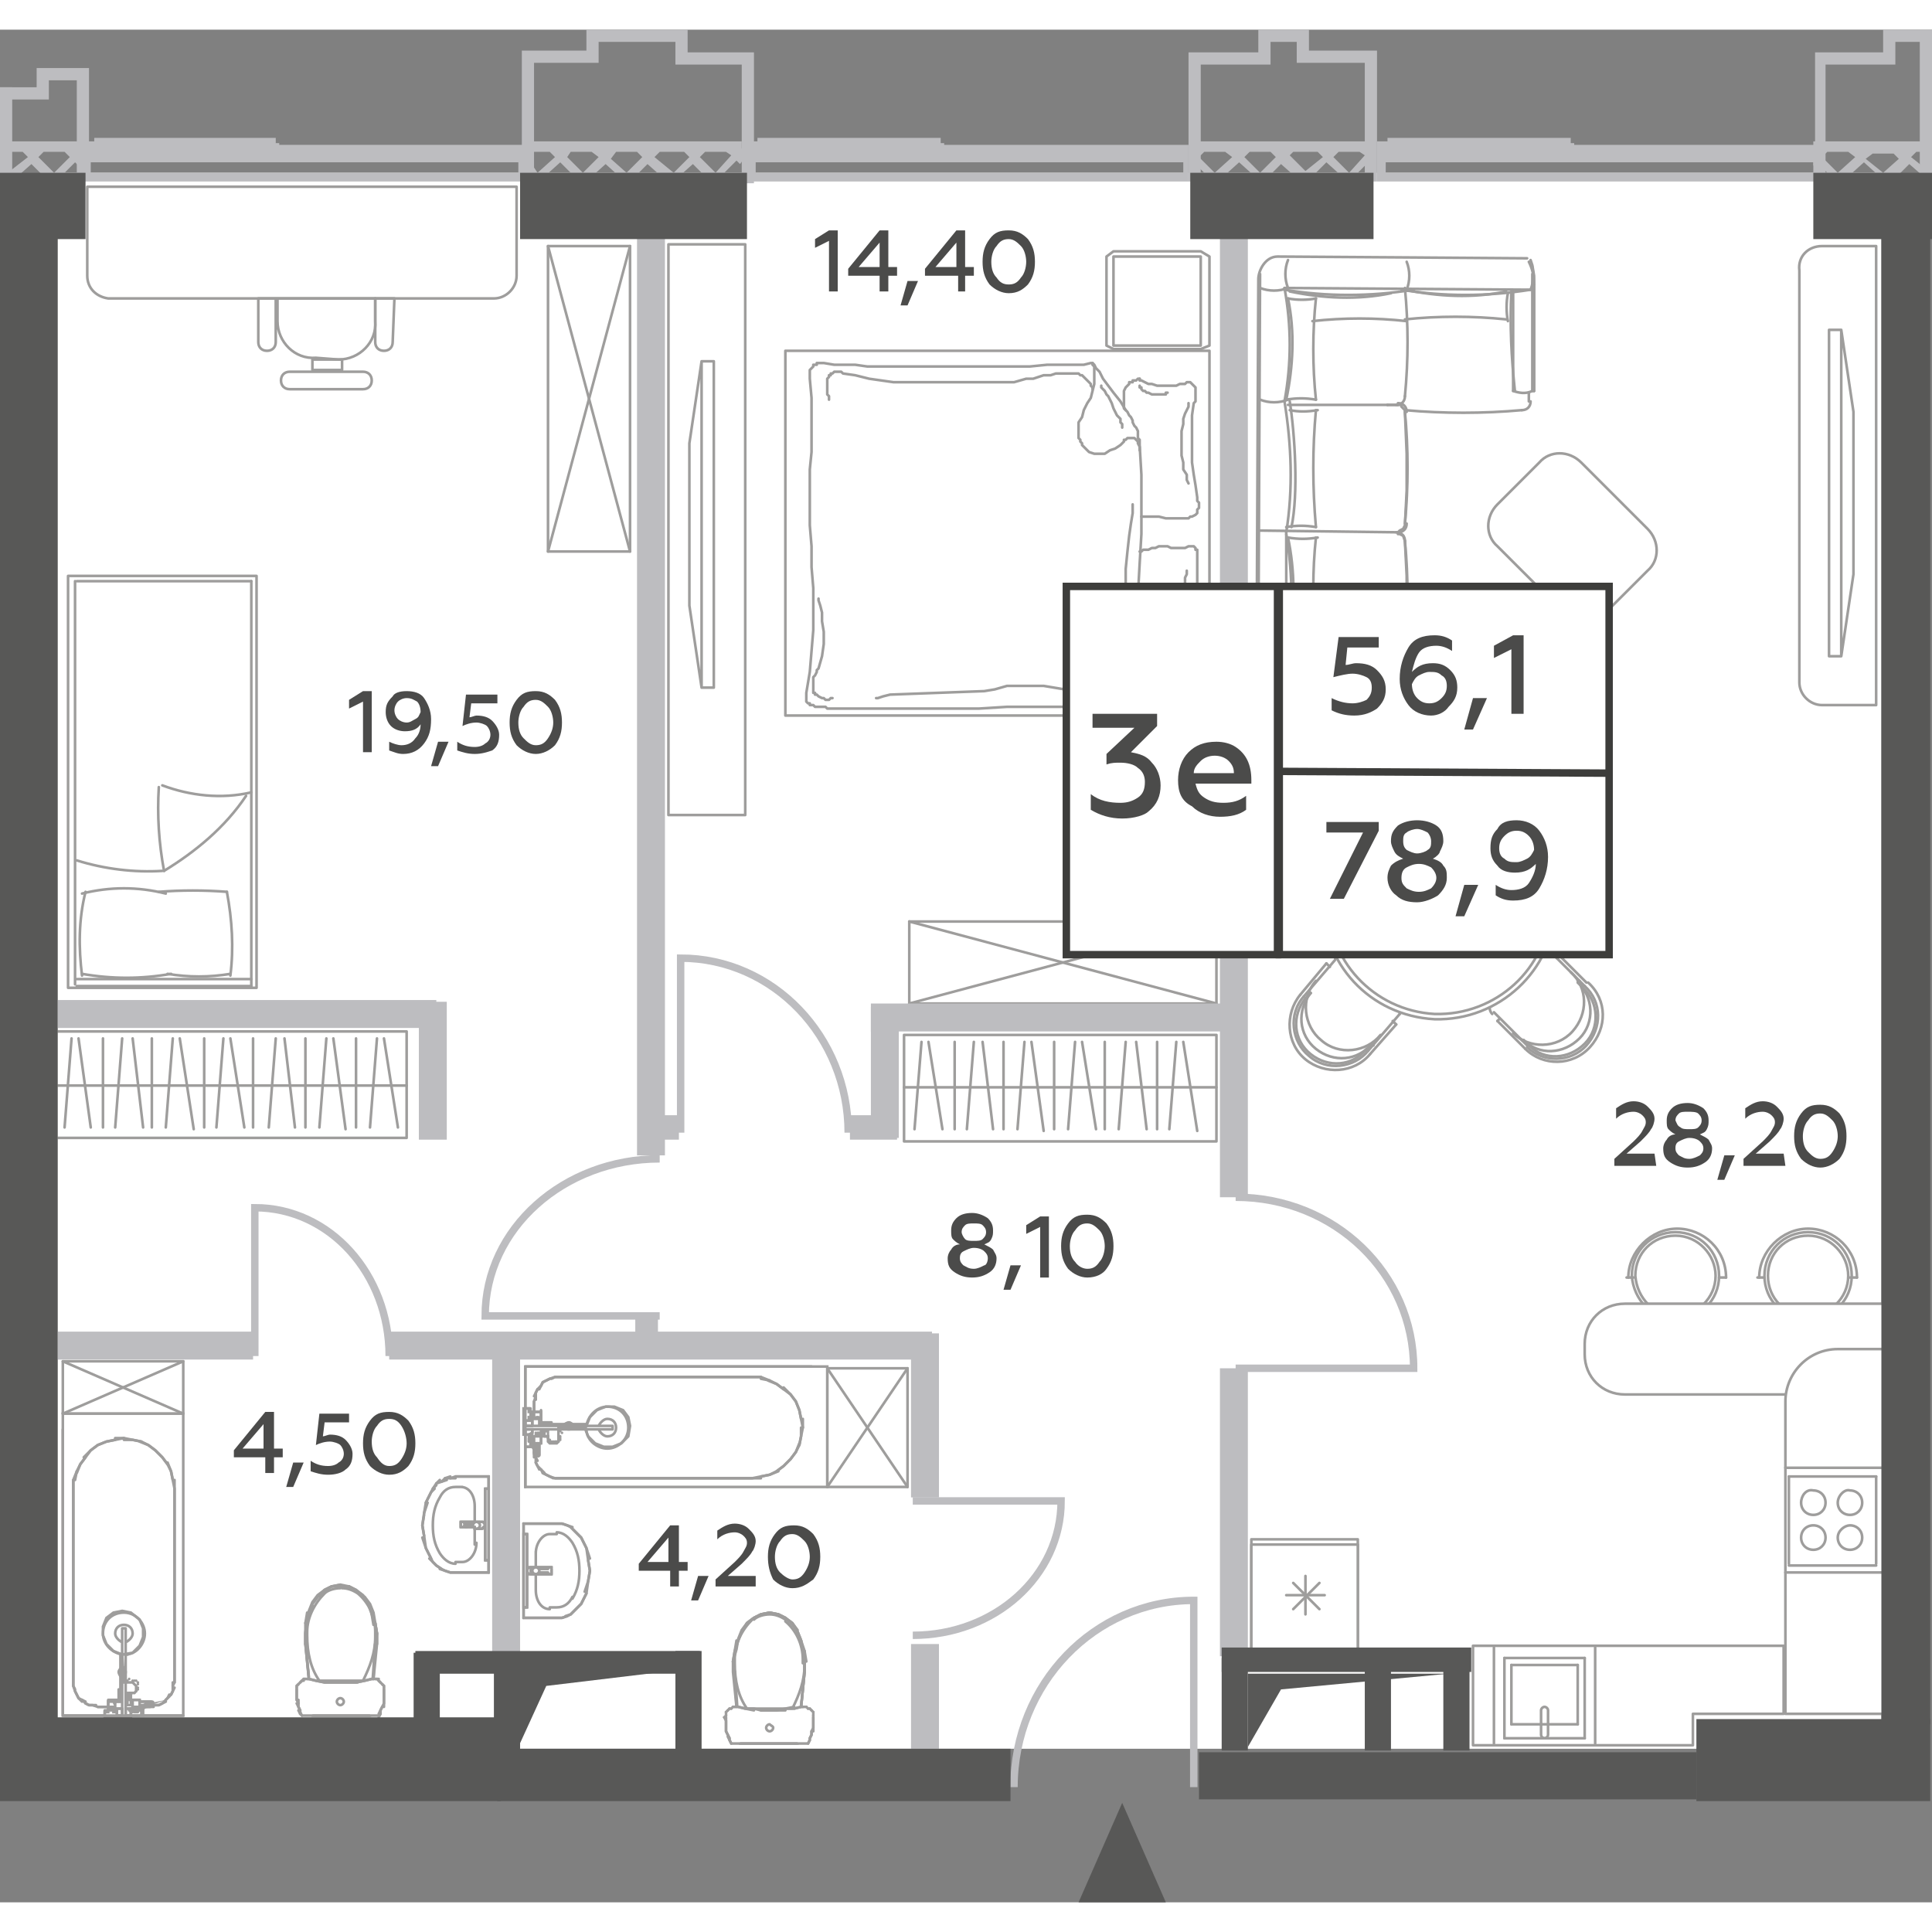 <?xml version="1.0" encoding="utf-8"?>
<!-- Generator: Adobe Illustrator 27.6.1, SVG Export Plug-In . SVG Version: 6.00 Build 0)  -->
<svg version="1.1" id="Layer_1" xmlns="http://www.w3.org/2000/svg" xmlns:xlink="http://www.w3.org/1999/xlink" x="0px" y="0px"
	   viewBox="0 0 110.7 107.3" enable-background="new 0 0 110.7 107.3" xml:space="preserve" width="200" height="200">
<rect x="0" y="0" width="110.7" height="107.3" fill="#808080" stroke="none"/>
<g id="Flats">
	<rect id="fl_10" x="3.3" y="8.2" fill="#FFFFFF" width="104.5" height="90.3"/>
</g>
<g id="objects">
	<g>
		
			<polygon fill="none" stroke="#9E9D9C" stroke-width="0.15" stroke-linecap="round" stroke-linejoin="round" stroke-miterlimit="10" points="
			23.3,63.5 3,63.5 3,60 3,57.4 23.3,57.4 23.3,60 		"/>
		
			<line fill="none" stroke="#9E9D9C" stroke-width="0.15" stroke-linecap="round" stroke-linejoin="round" stroke-miterlimit="10" x1="23.3" y1="60.5" x2="3" y2="60.5"/>
		<g>
			
				<line fill="none" stroke="#9E9D9C" stroke-width="0.15" stroke-linecap="round" stroke-linejoin="round" stroke-miterlimit="10" x1="4.1" y1="57.8" x2="3.7" y2="62.9"/>
			
				<line fill="none" stroke="#9E9D9C" stroke-width="0.15" stroke-linecap="round" stroke-linejoin="round" stroke-miterlimit="10" x1="4.5" y1="57.8" x2="5.2" y2="62.9"/>
		</g>
		
			<line fill="none" stroke="#9E9D9C" stroke-width="0.15" stroke-linecap="round" stroke-linejoin="round" stroke-miterlimit="10" x1="5.9" y1="57.8" x2="5.9" y2="62.9"/>
		<g>
			
				<line fill="none" stroke="#9E9D9C" stroke-width="0.15" stroke-linecap="round" stroke-linejoin="round" stroke-miterlimit="10" x1="7" y1="57.8" x2="6.6" y2="62.9"/>
			
				<line fill="none" stroke="#9E9D9C" stroke-width="0.15" stroke-linecap="round" stroke-linejoin="round" stroke-miterlimit="10" x1="7.6" y1="57.8" x2="8.2" y2="62.9"/>
			
				<line fill="none" stroke="#9E9D9C" stroke-width="0.15" stroke-linecap="round" stroke-linejoin="round" stroke-miterlimit="10" x1="8.7" y1="57.8" x2="8.7" y2="62.9"/>
			
				<line fill="none" stroke="#9E9D9C" stroke-width="0.15" stroke-linecap="round" stroke-linejoin="round" stroke-miterlimit="10" x1="9.9" y1="57.8" x2="9.5" y2="62.9"/>
			
				<line fill="none" stroke="#9E9D9C" stroke-width="0.15" stroke-linecap="round" stroke-linejoin="round" stroke-miterlimit="10" x1="10.3" y1="57.8" x2="11.1" y2="63"/>
			
				<line fill="none" stroke="#9E9D9C" stroke-width="0.15" stroke-linecap="round" stroke-linejoin="round" stroke-miterlimit="10" x1="11.7" y1="57.8" x2="11.7" y2="62.9"/>
			
				<line fill="none" stroke="#9E9D9C" stroke-width="0.15" stroke-linecap="round" stroke-linejoin="round" stroke-miterlimit="10" x1="12.8" y1="57.8" x2="12.4" y2="62.9"/>
			
				<line fill="none" stroke="#9E9D9C" stroke-width="0.15" stroke-linecap="round" stroke-linejoin="round" stroke-miterlimit="10" x1="13.2" y1="57.8" x2="14" y2="62.9"/>
		</g>
		<g>
			
				<line fill="none" stroke="#9E9D9C" stroke-width="0.15" stroke-linecap="round" stroke-linejoin="round" stroke-miterlimit="10" x1="15.8" y1="57.8" x2="15.4" y2="62.9"/>
			
				<line fill="none" stroke="#9E9D9C" stroke-width="0.15" stroke-linecap="round" stroke-linejoin="round" stroke-miterlimit="10" x1="16.3" y1="57.8" x2="16.9" y2="62.9"/>
			
				<line fill="none" stroke="#9E9D9C" stroke-width="0.15" stroke-linecap="round" stroke-linejoin="round" stroke-miterlimit="10" x1="17.5" y1="57.8" x2="17.5" y2="62.9"/>
			
				<line fill="none" stroke="#9E9D9C" stroke-width="0.15" stroke-linecap="round" stroke-linejoin="round" stroke-miterlimit="10" x1="18.7" y1="57.8" x2="18.3" y2="62.9"/>
			
				<line fill="none" stroke="#9E9D9C" stroke-width="0.15" stroke-linecap="round" stroke-linejoin="round" stroke-miterlimit="10" x1="19.1" y1="57.8" x2="19.8" y2="63"/>
			
				<line fill="none" stroke="#9E9D9C" stroke-width="0.15" stroke-linecap="round" stroke-linejoin="round" stroke-miterlimit="10" x1="20.4" y1="57.8" x2="20.4" y2="62.9"/>
			
				<line fill="none" stroke="#9E9D9C" stroke-width="0.15" stroke-linecap="round" stroke-linejoin="round" stroke-miterlimit="10" x1="21.6" y1="57.8" x2="21.2" y2="62.9"/>
			
				<line fill="none" stroke="#9E9D9C" stroke-width="0.15" stroke-linecap="round" stroke-linejoin="round" stroke-miterlimit="10" x1="22" y1="57.8" x2="22.8" y2="62.9"/>
		</g>
		
			<line fill="none" stroke="#9E9D9C" stroke-width="0.15" stroke-linecap="round" stroke-linejoin="round" stroke-miterlimit="10" x1="14.5" y1="57.8" x2="14.5" y2="62.9"/>
	</g>
	<g>
		
			<polygon fill="none" stroke="#9E9D9C" stroke-width="0.15" stroke-linecap="round" stroke-linejoin="round" stroke-miterlimit="10" points="
			69.7,63.7 51.8,63.7 51.8,60.2 51.8,57.6 69.7,57.6 69.7,60.2 		"/>
		
			<line fill="none" stroke="#9E9D9C" stroke-width="0.15" stroke-linecap="round" stroke-linejoin="round" stroke-miterlimit="10" x1="69.7" y1="60.6" x2="51.8" y2="60.6"/>
		<g>
			
				<line fill="none" stroke="#9E9D9C" stroke-width="0.15" stroke-linecap="round" stroke-linejoin="round" stroke-miterlimit="10" x1="52.8" y1="58" x2="52.4" y2="63"/>
			
				<line fill="none" stroke="#9E9D9C" stroke-width="0.15" stroke-linecap="round" stroke-linejoin="round" stroke-miterlimit="10" x1="53.2" y1="58" x2="54" y2="63"/>
		</g>
		
			<line fill="none" stroke="#9E9D9C" stroke-width="0.15" stroke-linecap="round" stroke-linejoin="round" stroke-miterlimit="10" x1="54.7" y1="58" x2="54.7" y2="63"/>
		<g>
			
				<line fill="none" stroke="#9E9D9C" stroke-width="0.15" stroke-linecap="round" stroke-linejoin="round" stroke-miterlimit="10" x1="55.8" y1="58" x2="55.4" y2="63"/>
			
				<line fill="none" stroke="#9E9D9C" stroke-width="0.15" stroke-linecap="round" stroke-linejoin="round" stroke-miterlimit="10" x1="56.3" y1="58" x2="56.9" y2="63"/>
			
				<line fill="none" stroke="#9E9D9C" stroke-width="0.15" stroke-linecap="round" stroke-linejoin="round" stroke-miterlimit="10" x1="57.5" y1="58" x2="57.5" y2="63"/>
			
				<line fill="none" stroke="#9E9D9C" stroke-width="0.15" stroke-linecap="round" stroke-linejoin="round" stroke-miterlimit="10" x1="58.7" y1="58" x2="58.3" y2="63"/>
			
				<line fill="none" stroke="#9E9D9C" stroke-width="0.15" stroke-linecap="round" stroke-linejoin="round" stroke-miterlimit="10" x1="59.1" y1="58" x2="59.8" y2="63.1"/>
			
				<line fill="none" stroke="#9E9D9C" stroke-width="0.15" stroke-linecap="round" stroke-linejoin="round" stroke-miterlimit="10" x1="60.4" y1="58" x2="60.4" y2="63"/>
			
				<line fill="none" stroke="#9E9D9C" stroke-width="0.15" stroke-linecap="round" stroke-linejoin="round" stroke-miterlimit="10" x1="61.6" y1="58" x2="61.2" y2="63"/>
			
				<line fill="none" stroke="#9E9D9C" stroke-width="0.15" stroke-linecap="round" stroke-linejoin="round" stroke-miterlimit="10" x1="62" y1="58" x2="62.8" y2="63"/>
		</g>
		<g>
			
				<line fill="none" stroke="#9E9D9C" stroke-width="0.15" stroke-linecap="round" stroke-linejoin="round" stroke-miterlimit="10" x1="64.5" y1="58" x2="64.1" y2="63"/>
			
				<line fill="none" stroke="#9E9D9C" stroke-width="0.15" stroke-linecap="round" stroke-linejoin="round" stroke-miterlimit="10" x1="65.1" y1="58" x2="65.7" y2="63"/>
			
				<line fill="none" stroke="#9E9D9C" stroke-width="0.15" stroke-linecap="round" stroke-linejoin="round" stroke-miterlimit="10" x1="66.3" y1="58" x2="66.3" y2="63"/>
			
				<line fill="none" stroke="#9E9D9C" stroke-width="0.15" stroke-linecap="round" stroke-linejoin="round" stroke-miterlimit="10" x1="67.4" y1="58" x2="67" y2="63"/>
			
				<line fill="none" stroke="#9E9D9C" stroke-width="0.15" stroke-linecap="round" stroke-linejoin="round" stroke-miterlimit="10" x1="67.8" y1="58" x2="68.6" y2="63.1"/>
		</g>
		
			<line fill="none" stroke="#9E9D9C" stroke-width="0.15" stroke-linecap="round" stroke-linejoin="round" stroke-miterlimit="10" x1="63.3" y1="58" x2="63.3" y2="63"/>
	</g>
	<g>
		
			<polyline fill="none" stroke="#9E9D9C" stroke-width="0.15" stroke-linecap="round" stroke-linejoin="round" stroke-miterlimit="10" points="
			63.4,39.6 63.4,44.7 63.8,45 68.8,45 69.3,44.7 69.3,39.6 68.8,39.3 63.8,39.3 63.4,39.6 		"/>
		
			<polyline fill="none" stroke="#9E9D9C" stroke-width="0.15" stroke-linecap="round" stroke-linejoin="round" stroke-miterlimit="10" points="
			63.4,13 63.4,18.1 63.8,18.3 68.8,18.3 69.3,18.1 69.3,13 68.8,12.7 63.8,12.7 63.4,13 		"/>
		
			<rect x="45" y="18.4" fill="none" stroke="#9E9D9C" stroke-width="0.15" stroke-linecap="round" stroke-linejoin="round" stroke-miterlimit="10" width="24.3" height="20.9"/>
		
			<polyline fill="none" stroke="#9E9D9C" stroke-width="0.15" stroke-linecap="round" stroke-linejoin="round" stroke-miterlimit="10" points="
			63.8,13 68.8,13 68.8,18.1 63.8,18.1 63.8,13 		"/>
		
			<polyline fill="none" stroke="#9E9D9C" stroke-width="0.15" stroke-linecap="round" stroke-linejoin="round" stroke-miterlimit="10" points="
			64.7,38.7 64.4,38.7 63.9,38.7 63.1,38.7 62,38.8 60.7,38.8 59.2,38.8 57.7,38.8 56.1,38.9 50.8,38.9 50.4,38.9 50,38.9 
			49.5,38.9 49,38.9 48.6,38.9 48.1,38.9 47.7,38.9 47.6,38.9 47.4,38.9 47.3,38.8 47.1,38.8 47,38.8 46.8,38.8 46.7,38.8 
			46.6,38.7 46.5,38.7 46.5,38.7 46.4,38.7 46.4,38.6 46.4,38.6 46.3,38.6 46.3,38.6 46.2,38.5 46.2,38.4 46.2,38.4 46.2,38.3 
			46.2,38.2 46.2,38.2 46.2,38.1 46.2,38 46.2,38 46.4,36.8 46.5,35.6 46.6,34.4 46.6,33.2 46.6,32 46.5,30.8 46.5,29.6 46.4,28.4 
			46.4,27.3 46.4,26.3 46.4,25.2 46.5,24.2 46.5,23.2 46.5,22.1 46.5,21.1 46.4,20 46.4,19.9 46.4,19.8 46.4,19.7 46.4,19.6 
			46.4,19.5 46.5,19.4 46.5,19.4 46.6,19.3 46.6,19.2 46.7,19.2 46.8,19.2 46.8,19.1 46.9,19.1 47,19.1 47.1,19.1 47.2,19.1 
			47.8,19.2 48.4,19.2 49,19.2 49.7,19.3 50.3,19.3 50.9,19.3 56.3,19.3 56.9,19.3 58,19.3 59,19.3 60,19.2 60.8,19.2 61.6,19.2 
			62.1,19.2 62.5,19.1 62.6,19.1 62.7,19.2 62.8,19.4 63,19.6 63.2,20 63.5,20.4 63.8,20.8 64.2,21.3 64.5,21.8 64.6,21.9 
			64.7,22.1 64.8,22.2 64.9,22.4 64.9,22.5 65,22.7 65.1,22.8 65.2,23 65.2,23.1 65.2,23.2 65.2,23.3 65.2,23.4 65.2,23.4 
			65.3,23.5 65.3,23.7 65.3,23.8 65.4,25.5 65.4,27.2 65.4,28.9 65.3,30.6 65.2,32.4 65.2,34.1 65.2,35.9 65.3,37.6 65.3,37.7 
			65.3,37.8 65.3,38 65.3,38.1 65.3,38.2 65.2,38.3 65.2,38.4 65.2,38.5 65.1,38.6 65,38.6 64.9,38.7 64.8,38.7 64.7,38.7 
			64.7,38.7 64.7,38.7 		"/>
		
			<polyline fill="none" stroke="#9E9D9C" stroke-width="0.15" stroke-linecap="round" stroke-linejoin="round" stroke-miterlimit="10" points="
			62.6,19.1 62.6,19.2 62.6,19.2 62.7,19.3 62.7,19.4 62.7,19.5 62.7,19.6 62.7,19.8 62.7,19.9 62.7,20.3 62.6,20.7 62.5,21.1 
			62.3,21.4 62.1,21.8 62,22.2 61.8,22.5 61.8,23 61.8,23.1 61.8,23.2 61.8,23.3 61.8,23.4 61.9,23.5 61.9,23.6 62,23.7 62,23.8 
			62.2,24 62.4,24.2 62.7,24.3 63,24.3 63.3,24.3 63.6,24.1 63.9,24 64.2,23.8 64.3,23.7 64.4,23.6 64.4,23.5 64.5,23.5 64.6,23.4 
			64.7,23.4 64.7,23.4 64.8,23.4 65,23.4 65.1,23.5 65.2,23.6 65.2,23.7 65.3,23.9 65.3,24 65.3,24.1 65.3,24.1 		"/>
		
			<polyline fill="none" stroke="#9E9D9C" stroke-width="0.15" stroke-linecap="round" stroke-linejoin="round" stroke-miterlimit="10" points="
			62.6,20.6 62.6,20.6 62.6,20.5 62.5,20.4 62.5,20.3 62.4,20.2 62.3,20.1 62.2,20 62.1,19.9 62,19.8 62,19.8 61.9,19.8 61.8,19.7 
			61.7,19.7 61.6,19.7 61.6,19.7 61.5,19.7 61.1,19.7 60.8,19.7 60.5,19.7 60.2,19.8 59.8,19.8 59.5,19.9 59.2,20 58.8,20 
			58.1,20.2 57.4,20.2 56.7,20.2 51.2,20.2 50.5,20.1 49.8,20 49,19.8 48.3,19.7 48.3,19.7 48.2,19.6 48.1,19.6 48,19.6 47.9,19.6 
			47.8,19.6 47.8,19.6 47.7,19.7 47.6,19.7 47.6,19.8 47.5,19.8 47.5,19.9 47.4,20 47.4,20.1 47.4,20.2 47.4,20.3 47.4,20.4 
			47.4,20.6 47.4,20.8 47.4,20.9 47.5,21 47.5,21.1 47.5,21.2 		"/>
		
			<polyline fill="none" stroke="#9E9D9C" stroke-width="0.15" stroke-linecap="round" stroke-linejoin="round" stroke-miterlimit="10" points="
			64.9,27.2 64.9,27.3 64.9,27.7 64.8,28.3 64.7,29 64.6,29.9 64.5,30.9 64.5,32 64.5,33.1 64.5,33.6 64.6,34.1 64.6,34.6 64.6,35 
			64.6,35.5 64.7,36 64.7,36.5 64.7,37 64.6,37 64.6,37.1 64.6,37.2 64.6,37.3 64.6,37.3 64.6,37.4 64.5,37.5 64.5,37.6 64.4,37.7 
			64.4,37.7 64.3,37.8 64.2,37.8 64.2,37.9 64.1,37.9 64,37.9 63.9,38 63.3,38.1 62.7,38.1 62.2,38 61.6,38 61,37.8 60.4,37.7 
			59.8,37.6 59.3,37.6 58.5,37.6 57.7,37.6 57,37.8 56.4,37.9 51,38.1 50.6,38.2 50.3,38.3 50.2,38.3 		"/>
		
			<polyline fill="none" stroke="#9E9D9C" stroke-width="0.15" stroke-linecap="round" stroke-linejoin="round" stroke-miterlimit="10" points="
			64.5,21.8 64.5,21.8 64.4,21.7 64.4,21.5 64.4,21.2 64.4,21 64.4,20.7 64.5,20.5 64.7,20.3 64.7,20.2 64.9,20.2 64.9,20.1 
			65.1,20.1 65.2,20 65.2,20 65.3,20 		"/>
		
			<polyline fill="none" stroke="#9E9D9C" stroke-width="0.15" stroke-linecap="round" stroke-linejoin="round" stroke-miterlimit="10" points="
			64.3,22.8 64.3,22.7 64.3,22.6 64.2,22.5 64.2,22.3 64,22.1 63.9,21.9 63.8,21.7 63.7,21.4 63.6,21.2 63.5,21 63.4,20.9 
			63.3,20.7 63.2,20.6 63.1,20.5 63.1,20.4 		"/>
		
			<polyline fill="none" stroke="#9E9D9C" stroke-width="0.15" stroke-linecap="round" stroke-linejoin="round" stroke-miterlimit="10" points="
			46.9,32.6 46.9,32.7 47,33 47.1,33.4 47.1,33.9 47.2,34.5 47.2,35.2 47.1,35.9 46.9,36.6 46.8,36.7 46.8,36.8 46.7,37 46.6,37.1 
			46.6,37.3 46.6,37.4 46.6,37.6 46.6,37.7 46.6,37.8 46.6,37.8 46.6,37.9 46.6,38 46.6,38 46.7,38 46.7,38.1 46.8,38.1 46.9,38.2 
			47.1,38.3 47.2,38.3 47.3,38.4 47.5,38.4 47.6,38.3 47.7,38.3 47.7,38.3 		"/>
		
			<polyline fill="none" stroke="#9E9D9C" stroke-width="0.15" stroke-linecap="round" stroke-linejoin="round" stroke-miterlimit="10" points="
			65.3,29.9 65.4,29.9 65.4,29.9 65.5,29.8 65.7,29.8 65.8,29.8 66,29.7 66.2,29.7 66.4,29.6 66.6,29.6 66.9,29.6 67.1,29.7 
			67.3,29.7 67.5,29.7 67.7,29.7 67.9,29.7 68.1,29.6 68.1,29.6 68.2,29.6 68.2,29.6 68.3,29.6 68.3,29.6 68.3,29.6 68.4,29.6 
			68.4,29.6 68.5,29.7 68.5,29.8 68.6,29.8 68.6,29.9 68.6,30 68.6,30.1 68.6,30.2 68.6,30.3 68.6,30.6 68.6,31 68.6,31.4 
			68.6,31.8 68.6,32.2 68.5,32.6 68.5,33 68.4,33.4 68.4,33.7 68.3,34 68.3,34.4 68.3,34.7 68.3,35.1 68.3,35.4 68.3,35.7 68.4,36 
			68.5,36.2 68.5,36.3 68.6,36.4 68.6,36.5 68.6,36.6 68.6,36.7 68.6,36.8 68.6,37 68.6,37.1 68.5,37.1 68.4,37.2 68.4,37.2 
			68.3,37.3 68.2,37.3 68.1,37.3 68,37.3 67.8,37.3 67.7,37.3 67.6,37.3 67.4,37.3 67.3,37.3 67.1,37.2 67,37.2 66.9,37.2 
			66.6,37.2 66.3,37.2 66,37.2 65.8,37.2 65.6,37.2 65.4,37.3 65.3,37.3 65.3,37.3 		"/>
		
			<polyline fill="none" stroke="#9E9D9C" stroke-width="0.15" stroke-linecap="round" stroke-linejoin="round" stroke-miterlimit="10" points="
			68,31 68,31.1 68,31.2 67.9,31.4 67.9,31.7 67.9,32 67.8,32.4 67.8,32.7 67.8,33.1 67.8,33.7 67.8,34.4 67.9,34.9 67.9,35.4 
			68,35.8 68.1,36.1 68.1,36.4 68.1,36.4 		"/>
		
			<polyline fill="none" stroke="#9E9D9C" stroke-width="0.15" stroke-linecap="round" stroke-linejoin="round" stroke-miterlimit="10" points="
			66.9,20.8 66.8,20.8 66.8,20.9 66.6,20.9 66.5,20.9 66.4,20.9 66.1,20.9 66,20.9 65.8,20.8 65.7,20.8 65.6,20.7 65.5,20.7 
			65.4,20.6 65.4,20.5 65.3,20.5 65.3,20.4 		"/>
		
			<polyline fill="none" stroke="#9E9D9C" stroke-width="0.15" stroke-linecap="round" stroke-linejoin="round" stroke-miterlimit="10" points="
			68.1,21.4 68.1,21.5 68.1,21.6 68,21.8 67.9,22 67.8,22.3 67.8,22.6 67.7,23 67.7,23.4 67.7,23.9 67.7,24.4 67.8,24.8 67.8,25.2 
			68,25.5 68,25.8 68.1,26 68.1,26 		"/>
		
			<polyline fill="none" stroke="#9E9D9C" stroke-width="0.15" stroke-linecap="round" stroke-linejoin="round" stroke-miterlimit="10" points="
			65.3,20 65.3,20.1 65.4,20.1 65.6,20.2 65.8,20.3 66,20.3 66.3,20.4 66.6,20.4 66.9,20.4 67,20.4 67.1,20.4 67.2,20.4 67.3,20.4 
			67.4,20.4 67.6,20.3 67.7,20.3 67.8,20.3 67.9,20.3 67.9,20.3 68,20.2 68.1,20.2 68.1,20.2 68.2,20.2 68.3,20.3 68.3,20.3 
			68.4,20.4 68.5,20.5 68.5,20.6 68.5,20.8 68.5,20.9 68.5,21.1 68.5,21.3 68.4,21.4 68.3,22.1 68.3,22.8 68.3,23.4 68.3,24.1 
			68.3,24.8 68.4,25.5 68.5,26.1 68.6,26.8 68.6,26.9 68.6,27 68.7,27.1 68.7,27.2 68.7,27.3 68.7,27.4 68.6,27.5 68.6,27.6 
			68.6,27.7 68.5,27.8 68.3,27.9 68.2,27.9 68.1,28 68,28 67.8,28 67.7,28 67.2,28 66.8,28 66.4,27.9 66.1,27.9 65.8,27.9 
			65.6,27.9 65.4,27.9 65.4,27.9 		"/>
		
			<polyline fill="none" stroke="#9E9D9C" stroke-width="0.15" stroke-linecap="round" stroke-linejoin="round" stroke-miterlimit="10" points="
			66.4,36.6 66.4,36.6 66.3,36.6 66.3,36.6 66.1,36.6 66,36.6 65.9,36.6 65.7,36.6 65.6,36.6 65.5,36.6 65.4,36.6 65.4,36.6 
			65.3,36.6 65.3,36.6 65.3,36.6 65.2,36.6 		"/>
		
			<polyline fill="none" stroke="#9E9D9C" stroke-width="0.15" stroke-linecap="round" stroke-linejoin="round" stroke-miterlimit="10" points="
			63.8,39.6 68.8,39.6 68.8,44.7 63.8,44.7 63.8,39.6 		"/>
	</g>
	
		<path fill="none" stroke="#9E9D9C" stroke-width="0.15" stroke-linecap="round" stroke-linejoin="round" stroke-miterlimit="10" d="
		M19.4,18.9c1.2,0,2.2-1,2.1-2.2v-1.3h-5.7v2.5c0,0.3-0.2,0.5-0.5,0.5l0,0c-0.3,0-0.5-0.2-0.5-0.5v-2.5h1.1v1.3c0,1.2,1,2.2,2.2,2.1
		L19.4,18.9L19.4,18.9z"/>
	
		<path fill="none" stroke="#9E9D9C" stroke-width="0.15" stroke-linecap="round" stroke-linejoin="round" stroke-miterlimit="10" d="
		M20.8,20.6c0.3,0,0.5-0.2,0.5-0.5l0,0c0-0.3-0.2-0.5-0.5-0.5h-4.2c-0.3,0-0.5,0.2-0.5,0.5l0,0c0,0.3,0.2,0.5,0.5,0.5H20.8
		L20.8,20.6z"/>
	
		<polygon fill="none" stroke="#9E9D9C" stroke-width="0.15" stroke-linecap="round" stroke-linejoin="round" stroke-miterlimit="10" points="
		19.6,19.5 19.6,18.9 17.9,18.9 17.9,19.5 	"/>
	
		<path fill="none" stroke="#9E9D9C" stroke-width="0.15" stroke-linecap="round" stroke-linejoin="round" stroke-miterlimit="10" d="
		M22.6,15.4h-1.1v2.5c0,0.3,0.2,0.5,0.5,0.5l0,0c0.3,0,0.5-0.2,0.5-0.5L22.6,15.4L22.6,15.4z"/>
	
		<path fill="none" stroke="#9E9D9C" stroke-width="0.15" stroke-linecap="round" stroke-linejoin="round" stroke-miterlimit="10" d="
		M5,14.1V9h24.6v5.1c0,0.7-0.6,1.3-1.3,1.3H6.2C5.5,15.3,5,14.8,5,14.1z"/>
	<g>
		
			<rect x="3.9" y="31.3" fill="none" stroke="#9E9D9C" stroke-width="0.15" stroke-linecap="round" stroke-linejoin="round" stroke-miterlimit="10" width="10.8" height="23.6"/>
		
			<path fill="none" stroke="#9E9D9C" stroke-width="0.15" stroke-linecap="round" stroke-linejoin="round" stroke-miterlimit="10" d="
			M4.7,54.1c1.7,0.3,3.4,0.3,5.1,0"/>
		
			<line fill="none" stroke="#9E9D9C" stroke-width="0.15" stroke-linecap="round" stroke-linejoin="round" stroke-miterlimit="10" x1="4.4" y1="54.8" x2="14.4" y2="54.8"/>
		
			<line fill="none" stroke="#9E9D9C" stroke-width="0.15" stroke-linecap="round" stroke-linejoin="round" stroke-miterlimit="10" x1="4.4" y1="54.4" x2="14.4" y2="54.4"/>
		
			<path fill="none" stroke="#9E9D9C" stroke-width="0.15" stroke-linecap="round" stroke-linejoin="round" stroke-miterlimit="10" d="
			M4.4,47.6c1.6,0.5,3.3,0.7,4.9,0.6"/>
		
			<path fill="none" stroke="#9E9D9C" stroke-width="0.15" stroke-linecap="round" stroke-linejoin="round" stroke-miterlimit="10" d="
			M9.5,49.5c-1.6-0.4-3.2-0.4-4.8,0"/>
		
			<line fill="none" stroke="#9E9D9C" stroke-width="0.15" stroke-linecap="round" stroke-linejoin="round" stroke-miterlimit="10" x1="14.4" y1="31.6" x2="4.4" y2="31.6"/>
		
			<line fill="none" stroke="#9E9D9C" stroke-width="0.15" stroke-linecap="round" stroke-linejoin="round" stroke-miterlimit="10" x1="14.4" y1="54.8" x2="14.4" y2="31.6"/>
		
			<path fill="none" stroke="#9E9D9C" stroke-width="0.15" stroke-linecap="round" stroke-linejoin="round" stroke-miterlimit="10" d="
			M9.4,48.2c1.8-1.1,3.5-2.5,4.7-4.3"/>
		
			<path fill="none" stroke="#9E9D9C" stroke-width="0.15" stroke-linecap="round" stroke-linejoin="round" stroke-miterlimit="10" d="
			M9.1,43.4c-0.1,1.6,0,3.2,0.3,4.8"/>
		
			<path fill="none" stroke="#9E9D9C" stroke-width="0.15" stroke-linecap="round" stroke-linejoin="round" stroke-miterlimit="10" d="
			M9.3,43.3c1.6,0.6,3.4,0.8,5.1,0.4"/>
		
			<path fill="none" stroke="#9E9D9C" stroke-width="0.15" stroke-linecap="round" stroke-linejoin="round" stroke-miterlimit="10" d="
			M13.2,54.2c0.2-1.6,0.1-3.2-0.2-4.8"/>
		
			<path fill="none" stroke="#9E9D9C" stroke-width="0.15" stroke-linecap="round" stroke-linejoin="round" stroke-miterlimit="10" d="
			M4.7,54.2c-0.2-1.6-0.2-3.2,0.2-4.8"/>
		
			<path fill="none" stroke="#9E9D9C" stroke-width="0.15" stroke-linecap="round" stroke-linejoin="round" stroke-miterlimit="10" d="
			M9.6,54.1c1.2,0.2,2.4,0.2,3.6,0"/>
		
			<path fill="none" stroke="#9E9D9C" stroke-width="0.15" stroke-linecap="round" stroke-linejoin="round" stroke-miterlimit="10" d="
			M13,49.4c-1.3-0.1-2.6-0.1-3.9,0"/>
		
			<line fill="none" stroke="#9E9D9C" stroke-width="0.15" stroke-linecap="round" stroke-linejoin="round" stroke-miterlimit="10" x1="4.3" y1="54.7" x2="4.3" y2="31.6"/>
	</g>
	<g>
		
			<path fill="none" stroke="#9E9D9C" stroke-width="0.15" stroke-linecap="round" stroke-linejoin="round" stroke-miterlimit="10" d="
			M87.3,57.9c0.9,0.9,2.3,0.8,3.2-0.1c0.9-0.9,0.8-2.4-0.1-3.2"/>
		
			<path fill="none" stroke="#9E9D9C" stroke-width="0.15" stroke-linecap="round" stroke-linejoin="round" stroke-miterlimit="10" d="
			M87.6,58.2c0.9,0.9,2.3,0.8,3.2-0.1c0.9-0.9,0.8-2.4-0.1-3.2"/>
		
			<path fill="none" stroke="#9E9D9C" stroke-width="0.15" stroke-linecap="round" stroke-linejoin="round" stroke-miterlimit="10" d="
			M87.4,58.4c1,1,2.7,1,3.7-0.1s1-2.7-0.1-3.7"/>
		
			<path fill="none" stroke="#9E9D9C" stroke-width="0.15" stroke-linecap="round" stroke-linejoin="round" stroke-miterlimit="10" d="
			M87.5,58.3c0.9,0.9,2.5,0.9,3.4-0.1s0.9-2.5-0.1-3.4"/>
		
			<line fill="none" stroke="#9E9D9C" stroke-width="0.15" stroke-linecap="round" stroke-linejoin="round" stroke-miterlimit="10" x1="87.4" y1="58.4" x2="85.8" y2="56.8"/>
		
			<line fill="none" stroke="#9E9D9C" stroke-width="0.15" stroke-linecap="round" stroke-linejoin="round" stroke-miterlimit="10" x1="90.9" y1="54.6" x2="89.4" y2="53.1"/>
		
			<path fill="none" stroke="#9E9D9C" stroke-width="0.15" stroke-linecap="round" stroke-linejoin="round" stroke-miterlimit="10" d="
			M86.7,57.5c0.9,0.9,2.5,0.9,3.4-0.1S91,54.9,90,54"/>
		
			<line fill="none" stroke="#9E9D9C" stroke-width="0.15" stroke-linecap="round" stroke-linejoin="round" stroke-miterlimit="10" x1="88.1" y1="52.8" x2="85.5" y2="55.5"/>
		
			<line fill="none" stroke="#9E9D9C" stroke-width="0.15" stroke-linecap="round" stroke-linejoin="round" stroke-miterlimit="10" x1="90.7" y1="54.8" x2="90.4" y2="54.5"/>
		
			<line fill="none" stroke="#9E9D9C" stroke-width="0.15" stroke-linecap="round" stroke-linejoin="round" stroke-miterlimit="10" x1="90.4" y1="54.5" x2="90.5" y2="54.5"/>
		
			<line fill="none" stroke="#9E9D9C" stroke-width="0.15" stroke-linecap="round" stroke-linejoin="round" stroke-miterlimit="10" x1="90.8" y1="54.8" x2="88.8" y2="52.8"/>
		
			<path fill="none" stroke="#9E9D9C" stroke-width="0.15" stroke-linecap="round" stroke-linejoin="round" stroke-miterlimit="10" d="
			M88.8,52.9c-0.2-0.2-0.5-0.2-0.7,0"/>
		
			<line fill="none" stroke="#9E9D9C" stroke-width="0.15" stroke-linecap="round" stroke-linejoin="round" stroke-miterlimit="10" x1="89.4" y1="53.1" x2="89.2" y2="53.2"/>
		
			<line fill="none" stroke="#9E9D9C" stroke-width="0.15" stroke-linecap="round" stroke-linejoin="round" stroke-miterlimit="10" x1="87.3" y1="57.9" x2="87.2" y2="57.9"/>
		
			<line fill="none" stroke="#9E9D9C" stroke-width="0.15" stroke-linecap="round" stroke-linejoin="round" stroke-miterlimit="10" x1="87.6" y1="58.2" x2="87.3" y2="57.9"/>
		
			<line fill="none" stroke="#9E9D9C" stroke-width="0.15" stroke-linecap="round" stroke-linejoin="round" stroke-miterlimit="10" x1="87.5" y1="58.2" x2="85.6" y2="56.3"/>
		
			<path fill="none" stroke="#9E9D9C" stroke-width="0.15" stroke-linecap="round" stroke-linejoin="round" stroke-miterlimit="10" d="
			M85.5,55.6c-0.2,0.2-0.2,0.6,0,0.8"/>
		
			<line fill="none" stroke="#9E9D9C" stroke-width="0.15" stroke-linecap="round" stroke-linejoin="round" stroke-miterlimit="10" x1="85.9" y1="56.7" x2="85.8" y2="56.8"/>
	</g>
	<g>
		
			<path fill="none" stroke="#9E9D9C" stroke-width="0.15" stroke-linecap="round" stroke-linejoin="round" stroke-miterlimit="10" d="
			M90.8,45.7c0.9-0.9,0.8-2.3-0.1-3.2s-2.4-0.8-3.2,0.1"/>
		
			<path fill="none" stroke="#9E9D9C" stroke-width="0.15" stroke-linecap="round" stroke-linejoin="round" stroke-miterlimit="10" d="
			M91.1,45.3c0.9-0.9,0.8-2.3-0.1-3.2s-2.4-0.8-3.2,0.1"/>
		
			<path fill="none" stroke="#9E9D9C" stroke-width="0.15" stroke-linecap="round" stroke-linejoin="round" stroke-miterlimit="10" d="
			M91.3,45.6c1-1,1-2.7-0.1-3.7s-2.7-1-3.7,0.1"/>
		
			<path fill="none" stroke="#9E9D9C" stroke-width="0.15" stroke-linecap="round" stroke-linejoin="round" stroke-miterlimit="10" d="
			M91.2,45.4c0.9-0.9,0.9-2.5-0.1-3.4s-2.5-0.9-3.4,0.1"/>
		
			<line fill="none" stroke="#9E9D9C" stroke-width="0.15" stroke-linecap="round" stroke-linejoin="round" stroke-miterlimit="10" x1="91.3" y1="45.6" x2="89.7" y2="47.2"/>
		
			<line fill="none" stroke="#9E9D9C" stroke-width="0.15" stroke-linecap="round" stroke-linejoin="round" stroke-miterlimit="10" x1="87.5" y1="42" x2="86" y2="43.6"/>
		
			<path fill="none" stroke="#9E9D9C" stroke-width="0.15" stroke-linecap="round" stroke-linejoin="round" stroke-miterlimit="10" d="
			M90.4,46.3c0.9-0.9,0.9-2.5-0.1-3.4S87.8,42,86.9,43"/>
		
			<line fill="none" stroke="#9E9D9C" stroke-width="0.15" stroke-linecap="round" stroke-linejoin="round" stroke-miterlimit="10" x1="85.7" y1="44.9" x2="88.4" y2="47.4"/>
		
			<line fill="none" stroke="#9E9D9C" stroke-width="0.15" stroke-linecap="round" stroke-linejoin="round" stroke-miterlimit="10" x1="87.7" y1="42.3" x2="87.4" y2="42.6"/>
		
			<line fill="none" stroke="#9E9D9C" stroke-width="0.15" stroke-linecap="round" stroke-linejoin="round" stroke-miterlimit="10" x1="87.4" y1="42.6" x2="87.4" y2="42.5"/>
		
			<line fill="none" stroke="#9E9D9C" stroke-width="0.15" stroke-linecap="round" stroke-linejoin="round" stroke-miterlimit="10" x1="87.7" y1="42.2" x2="85.7" y2="44.2"/>
		
			<path fill="none" stroke="#9E9D9C" stroke-width="0.15" stroke-linecap="round" stroke-linejoin="round" stroke-miterlimit="10" d="
			M85.8,44.2c-0.2,0.2-0.2,0.5,0,0.7"/>
		
			<line fill="none" stroke="#9E9D9C" stroke-width="0.15" stroke-linecap="round" stroke-linejoin="round" stroke-miterlimit="10" x1="86" y1="43.6" x2="86.1" y2="43.7"/>
		
			<line fill="none" stroke="#9E9D9C" stroke-width="0.15" stroke-linecap="round" stroke-linejoin="round" stroke-miterlimit="10" x1="90.8" y1="45.7" x2="90.8" y2="45.8"/>
		
			<line fill="none" stroke="#9E9D9C" stroke-width="0.15" stroke-linecap="round" stroke-linejoin="round" stroke-miterlimit="10" x1="91.1" y1="45.3" x2="90.8" y2="45.7"/>
		
			<line fill="none" stroke="#9E9D9C" stroke-width="0.15" stroke-linecap="round" stroke-linejoin="round" stroke-miterlimit="10" x1="91.1" y1="45.4" x2="89.2" y2="47.4"/>
		
			<path fill="none" stroke="#9E9D9C" stroke-width="0.15" stroke-linecap="round" stroke-linejoin="round" stroke-miterlimit="10" d="
			M88.5,47.5c0.2,0.2,0.6,0.2,0.8,0"/>
		
			<line fill="none" stroke="#9E9D9C" stroke-width="0.15" stroke-linecap="round" stroke-linejoin="round" stroke-miterlimit="10" x1="89.6" y1="47" x2="89.7" y2="47.2"/>
	</g>
	<g>
		
			<path fill="none" stroke="#9E9D9C" stroke-width="0.15" stroke-linecap="round" stroke-linejoin="round" stroke-miterlimit="10" d="
			M78.4,42.1c-0.8-1-2.3-1.1-3.2-0.2c-1,0.8-1.1,2.3-0.2,3.2"/>
		
			<path fill="none" stroke="#9E9D9C" stroke-width="0.15" stroke-linecap="round" stroke-linejoin="round" stroke-miterlimit="10" d="
			M78.1,41.7c-0.8-1-2.3-1.1-3.2-0.2c-1,0.8-1.1,2.3-0.2,3.2"/>
		
			<path fill="none" stroke="#9E9D9C" stroke-width="0.15" stroke-linecap="round" stroke-linejoin="round" stroke-miterlimit="10" d="
			M78.4,41.5c-1-1.1-2.6-1.2-3.7-0.3c-1.1,1-1.2,2.6-0.3,3.7"/>
		
			<path fill="none" stroke="#9E9D9C" stroke-width="0.15" stroke-linecap="round" stroke-linejoin="round" stroke-miterlimit="10" d="
			M78.3,41.6c-0.9-1-2.4-1.1-3.4-0.2c-1,0.9-1.1,2.4-0.2,3.4"/>
		
			<line fill="none" stroke="#9E9D9C" stroke-width="0.15" stroke-linecap="round" stroke-linejoin="round" stroke-miterlimit="10" x1="78.4" y1="41.5" x2="79.9" y2="43.2"/>
		
			<line fill="none" stroke="#9E9D9C" stroke-width="0.15" stroke-linecap="round" stroke-linejoin="round" stroke-miterlimit="10" x1="74.4" y1="45" x2="75.9" y2="46.7"/>
		
			<path fill="none" stroke="#9E9D9C" stroke-width="0.15" stroke-linecap="round" stroke-linejoin="round" stroke-miterlimit="10" d="
			M79,42.5c-0.9-1-2.4-1.1-3.4-0.2s-1.1,2.4-0.2,3.4"/>
		
			<line fill="none" stroke="#9E9D9C" stroke-width="0.15" stroke-linecap="round" stroke-linejoin="round" stroke-miterlimit="10" x1="77.2" y1="47" x2="80" y2="44.5"/>
		
			<line fill="none" stroke="#9E9D9C" stroke-width="0.15" stroke-linecap="round" stroke-linejoin="round" stroke-miterlimit="10" x1="74.7" y1="44.8" x2="75" y2="45.1"/>
		
			<line fill="none" stroke="#9E9D9C" stroke-width="0.15" stroke-linecap="round" stroke-linejoin="round" stroke-miterlimit="10" x1="75" y1="45.1" x2="74.9" y2="45.1"/>
		
			<line fill="none" stroke="#9E9D9C" stroke-width="0.15" stroke-linecap="round" stroke-linejoin="round" stroke-miterlimit="10" x1="74.6" y1="44.8" x2="76.4" y2="47"/>
		
			<path fill="none" stroke="#9E9D9C" stroke-width="0.15" stroke-linecap="round" stroke-linejoin="round" stroke-miterlimit="10" d="
			M76.4,46.9c0.2,0.2,0.5,0.2,0.8,0.1"/>
		
			<line fill="none" stroke="#9E9D9C" stroke-width="0.15" stroke-linecap="round" stroke-linejoin="round" stroke-miterlimit="10" x1="75.9" y1="46.7" x2="76" y2="46.5"/>
		
			<line fill="none" stroke="#9E9D9C" stroke-width="0.15" stroke-linecap="round" stroke-linejoin="round" stroke-miterlimit="10" x1="78.4" y1="42.1" x2="78.5" y2="42"/>
		
			<line fill="none" stroke="#9E9D9C" stroke-width="0.15" stroke-linecap="round" stroke-linejoin="round" stroke-miterlimit="10" x1="78.1" y1="41.7" x2="78.4" y2="42.1"/>
		
			<line fill="none" stroke="#9E9D9C" stroke-width="0.15" stroke-linecap="round" stroke-linejoin="round" stroke-miterlimit="10" x1="78.2" y1="41.7" x2="80.1" y2="43.8"/>
		
			<path fill="none" stroke="#9E9D9C" stroke-width="0.15" stroke-linecap="round" stroke-linejoin="round" stroke-miterlimit="10" d="
			M80,44.5c0.2-0.2,0.2-0.5,0.1-0.8"/>
		
			<line fill="none" stroke="#9E9D9C" stroke-width="0.15" stroke-linecap="round" stroke-linejoin="round" stroke-miterlimit="10" x1="79.7" y1="43.4" x2="79.9" y2="43.2"/>
	</g>
	<g>
		
			<path fill="none" stroke="#9E9D9C" stroke-width="0.15" stroke-linecap="round" stroke-linejoin="round" stroke-miterlimit="10" d="
			M75.1,55.2c-0.8,1-0.7,2.4,0.3,3.2s2.4,0.7,3.2-0.3"/>
		
			<path fill="none" stroke="#9E9D9C" stroke-width="0.15" stroke-linecap="round" stroke-linejoin="round" stroke-miterlimit="10" d="
			M74.8,55.5c-0.8,1-0.7,2.4,0.3,3.2s2.4,0.7,3.2-0.3"/>
		
			<path fill="none" stroke="#9E9D9C" stroke-width="0.15" stroke-linecap="round" stroke-linejoin="round" stroke-miterlimit="10" d="
			M74.5,55.3c-0.9,1.1-0.8,2.8,0.3,3.7s2.8,0.8,3.7-0.3"/>
		
			<path fill="none" stroke="#9E9D9C" stroke-width="0.15" stroke-linecap="round" stroke-linejoin="round" stroke-miterlimit="10" d="
			M74.7,55.4c-0.9,1-0.7,2.6,0.3,3.4c1,0.9,2.6,0.7,3.4-0.3"/>
		
			<line fill="none" stroke="#9E9D9C" stroke-width="0.15" stroke-linecap="round" stroke-linejoin="round" stroke-miterlimit="10" x1="74.5" y1="55.3" x2="76" y2="53.5"/>
		
			<line fill="none" stroke="#9E9D9C" stroke-width="0.15" stroke-linecap="round" stroke-linejoin="round" stroke-miterlimit="10" x1="78.5" y1="58.7" x2="80" y2="57"/>
		
			<path fill="none" stroke="#9E9D9C" stroke-width="0.15" stroke-linecap="round" stroke-linejoin="round" stroke-miterlimit="10" d="
			M75.4,54.5c-0.9,1-0.7,2.6,0.3,3.4c1,0.9,2.6,0.7,3.4-0.3"/>
		
			<line fill="none" stroke="#9E9D9C" stroke-width="0.15" stroke-linecap="round" stroke-linejoin="round" stroke-miterlimit="10" x1="80.2" y1="55.6" x2="77.3" y2="53.2"/>
		
			<line fill="none" stroke="#9E9D9C" stroke-width="0.15" stroke-linecap="round" stroke-linejoin="round" stroke-miterlimit="10" x1="78.3" y1="58.5" x2="78.6" y2="58.1"/>
		
			<line fill="none" stroke="#9E9D9C" stroke-width="0.15" stroke-linecap="round" stroke-linejoin="round" stroke-miterlimit="10" x1="78.6" y1="58.1" x2="78.7" y2="58.2"/>
		
			<line fill="none" stroke="#9E9D9C" stroke-width="0.15" stroke-linecap="round" stroke-linejoin="round" stroke-miterlimit="10" x1="78.4" y1="58.5" x2="80.2" y2="56.4"/>
		
			<path fill="none" stroke="#9E9D9C" stroke-width="0.15" stroke-linecap="round" stroke-linejoin="round" stroke-miterlimit="10" d="
			M80.2,56.4c0.2-0.2,0.2-0.6-0.1-0.8"/>
		
			<line fill="none" stroke="#9E9D9C" stroke-width="0.15" stroke-linecap="round" stroke-linejoin="round" stroke-miterlimit="10" x1="80" y1="57" x2="79.8" y2="56.8"/>
		
			<line fill="none" stroke="#9E9D9C" stroke-width="0.15" stroke-linecap="round" stroke-linejoin="round" stroke-miterlimit="10" x1="75.1" y1="55.2" x2="75" y2="55.1"/>
		
			<line fill="none" stroke="#9E9D9C" stroke-width="0.15" stroke-linecap="round" stroke-linejoin="round" stroke-miterlimit="10" x1="74.8" y1="55.5" x2="75.1" y2="55.2"/>
		
			<line fill="none" stroke="#9E9D9C" stroke-width="0.15" stroke-linecap="round" stroke-linejoin="round" stroke-miterlimit="10" x1="74.7" y1="55.4" x2="76.5" y2="53.3"/>
		
			<path fill="none" stroke="#9E9D9C" stroke-width="0.15" stroke-linecap="round" stroke-linejoin="round" stroke-miterlimit="10" d="
			M77.3,53.2c-0.3-0.2-0.6-0.2-0.8,0"/>
		
			<line fill="none" stroke="#9E9D9C" stroke-width="0.15" stroke-linecap="round" stroke-linejoin="round" stroke-miterlimit="10" x1="76.2" y1="53.7" x2="76" y2="53.5"/>
	</g>
	<g>
		
			<path fill="#FFFFFF" stroke="#9E9D9C" stroke-width="0.15" stroke-linecap="round" stroke-linejoin="round" stroke-miterlimit="10" d="
			M89.1,50.3c0.1-3.7-2.7-6.7-6.4-6.9c-3.7-0.1-6.7,2.7-6.9,6.4c-0.1,3.7,2.7,6.7,6.4,6.9C85.9,56.8,89,53.9,89.1,50.3"/>
		
			<path fill="#FFFFFF" stroke="#9E9D9C" stroke-width="0.15" stroke-linecap="round" stroke-linejoin="round" stroke-miterlimit="10" d="
			M88.8,50.3c0.1-3.5-2.6-6.4-6.1-6.6c-3.5-0.1-6.4,2.6-6.6,6.1c-0.1,3.5,2.6,6.4,6.1,6.6C85.7,56.5,88.7,53.8,88.8,50.3"/>
	</g>
	<g>
		<g>
			
				<path fill="none" stroke="#9E9D9C" stroke-width="0.15" stroke-linecap="round" stroke-linejoin="round" stroke-miterlimit="10" d="
				M80.5,28.3c0.2-2.1,0.2-4.3,0-6.4"/>
			
				<path fill="none" stroke="#9E9D9C" stroke-width="0.15" stroke-linecap="round" stroke-linejoin="round" stroke-miterlimit="10" d="
				M73.7,28.8c0.4-2.5,0.3-5-0.1-7.5"/>
			
				<line fill="none" stroke="#9E9D9C" stroke-width="0.15" stroke-linecap="round" stroke-linejoin="round" stroke-miterlimit="10" x1="73.8" y1="21.5" x2="79.5" y2="21.5"/>
			
				<line fill="none" stroke="#9E9D9C" stroke-width="0.15" stroke-linecap="round" stroke-linejoin="round" stroke-miterlimit="10" x1="80.1" y1="21.5" x2="79.5" y2="21.5"/>
			
				<path fill="none" stroke="#9E9D9C" stroke-width="0.15" stroke-linecap="round" stroke-linejoin="round" stroke-miterlimit="10" d="
				M80.6,21.9c0-0.3-0.2-0.5-0.5-0.5"/>
			
				<path fill="none" stroke="#9E9D9C" stroke-width="0.15" stroke-linecap="round" stroke-linejoin="round" stroke-miterlimit="10" d="
				M80.6,14.9c0.2-0.5,0.2-1.1,0-1.6"/>
			
				<path fill="none" stroke="#9E9D9C" stroke-width="0.15" stroke-linecap="round" stroke-linejoin="round" stroke-miterlimit="10" d="
				M73.8,14.8c-0.2-0.5-0.2-1.1,0-1.6"/>
			
				<path fill="none" stroke="#9E9D9C" stroke-width="0.15" stroke-linecap="round" stroke-linejoin="round" stroke-miterlimit="10" d="
				M73.8,21.2c-0.5,0.2-1.1,0.2-1.6,0"/>
			
				<path fill="none" stroke="#9E9D9C" stroke-width="0.15" stroke-linecap="round" stroke-linejoin="round" stroke-miterlimit="10" d="
				M73.8,14.8c-0.5,0.2-1.1,0.2-1.6,0"/>
			
				<path fill="none" stroke="#9E9D9C" stroke-width="0.15" stroke-linecap="round" stroke-linejoin="round" stroke-miterlimit="10" d="
				M75.4,29.1c-0.2,1.9-0.2,3.8,0,5.7"/>
			
				<path fill="none" stroke="#9E9D9C" stroke-width="0.15" stroke-linecap="round" stroke-linejoin="round" stroke-miterlimit="10" d="
				M73.9,34.9c0.3-1.9,0.3-3.9-0.1-5.8"/>
			
				<path fill="none" stroke="#9E9D9C" stroke-width="0.15" stroke-linecap="round" stroke-linejoin="round" stroke-miterlimit="10" d="
				M73.8,29.1c0.6,0.1,1.1,0.1,1.7,0"/>
			
				<line fill="none" stroke="#9E9D9C" stroke-width="0.15" stroke-linecap="round" stroke-linejoin="round" stroke-miterlimit="10" x1="79.4" y1="36.4" x2="79.4" y2="36.5"/>
			
				<path fill="none" stroke="#9E9D9C" stroke-width="0.15" stroke-linecap="round" stroke-linejoin="round" stroke-miterlimit="10" d="
				M75.4,34.9c-0.5-0.1-1-0.1-1.6,0"/>
			
				<path fill="none" stroke="#9E9D9C" stroke-width="0.15" stroke-linecap="round" stroke-linejoin="round" stroke-miterlimit="10" d="
				M72.1,36.2c0.4,0.2,0.9,0.3,1.3,0.3"/>
			
				<line fill="none" stroke="#9E9D9C" stroke-width="0.15" stroke-linecap="round" stroke-linejoin="round" stroke-miterlimit="10" x1="73.4" y1="36.4" x2="79.4" y2="36.5"/>
			
				<polyline fill="none" stroke="#9E9D9C" stroke-width="0.15" stroke-linecap="round" stroke-linejoin="round" stroke-miterlimit="10" points="
				73.8,35.1 75.7,35 77.6,35.1 79.4,35.3 			"/>
			
				<line fill="none" stroke="#9E9D9C" stroke-width="0.15" stroke-linecap="round" stroke-linejoin="round" stroke-miterlimit="10" x1="80.1" y1="36.2" x2="79.5" y2="36.2"/>
			
				<path fill="none" stroke="#9E9D9C" stroke-width="0.15" stroke-linecap="round" stroke-linejoin="round" stroke-miterlimit="10" d="
				M79.4,36.3c0.1-0.3,0.1-0.7,0-1.1"/>
			
				<line fill="none" stroke="#9E9D9C" stroke-width="0.15" stroke-linecap="round" stroke-linejoin="round" stroke-miterlimit="10" x1="73.8" y1="35.2" x2="79.4" y2="35.3"/>
			
				<line fill="none" stroke="#9E9D9C" stroke-width="0.15" stroke-linecap="round" stroke-linejoin="round" stroke-miterlimit="10" x1="79.4" y1="36.4" x2="72.8" y2="36.3"/>
			
				<path fill="none" stroke="#9E9D9C" stroke-width="0.15" stroke-linecap="round" stroke-linejoin="round" stroke-miterlimit="10" d="
				M80.1,36.2c0.3,0,0.5-0.2,0.5-0.5"/>
			
				<path fill="none" stroke="#9E9D9C" stroke-width="0.15" stroke-linecap="round" stroke-linejoin="round" stroke-miterlimit="10" d="
				M80.5,35.7c0.2-2.1,0.2-4.3,0-6.4"/>
			
				<path fill="none" stroke="#9E9D9C" stroke-width="0.15" stroke-linecap="round" stroke-linejoin="round" stroke-miterlimit="10" d="
				M80.5,29.3c0-0.3-0.2-0.5-0.5-0.5"/>
			
				<path fill="none" stroke="#9E9D9C" stroke-width="0.15" stroke-linecap="round" stroke-linejoin="round" stroke-miterlimit="10" d="
				M73.7,36.2c0.4-2.4,0.4-4.9,0-7.3"/>
			
				<path fill="none" stroke="#9E9D9C" stroke-width="0.15" stroke-linecap="round" stroke-linejoin="round" stroke-miterlimit="10" d="
				M72.1,36.1c0.5,0.2,1.1,0.2,1.6,0"/>
			
				<line fill="none" stroke="#9E9D9C" stroke-width="0.15" stroke-linecap="round" stroke-linejoin="round" stroke-miterlimit="10" x1="73.7" y1="36.2" x2="73.7" y2="28.8"/>
			
				<line fill="none" stroke="#9E9D9C" stroke-width="0.15" stroke-linecap="round" stroke-linejoin="round" stroke-miterlimit="10" x1="72.1" y1="36" x2="72.2" y2="14"/>
			
				<path fill="none" stroke="#9E9D9C" stroke-width="0.15" stroke-linecap="round" stroke-linejoin="round" stroke-miterlimit="10" d="
				M75.4,21.8c-0.2,2.2-0.2,4.4,0,6.7"/>
			
				<path fill="none" stroke="#9E9D9C" stroke-width="0.15" stroke-linecap="round" stroke-linejoin="round" stroke-miterlimit="10" d="
				M74,28.5c0.4-1.9,0.2-5.3-0.1-7.2"/>
			
				<path fill="none" stroke="#9E9D9C" stroke-width="0.15" stroke-linecap="round" stroke-linejoin="round" stroke-miterlimit="10" d="
				M75.4,28.5c-0.6-0.1-1.1-0.1-1.7,0"/>
			
				<path fill="none" stroke="#9E9D9C" stroke-width="0.15" stroke-linecap="round" stroke-linejoin="round" stroke-miterlimit="10" d="
				M73.9,21.8c0.5,0.1,1,0.1,1.6,0"/>
			
				<path fill="none" stroke="#9E9D9C" stroke-width="0.15" stroke-linecap="round" stroke-linejoin="round" stroke-miterlimit="10" d="
				M80.1,28.8c0.3,0,0.5-0.2,0.5-0.5"/>
			
				<polyline fill="none" stroke="#9E9D9C" stroke-width="0.15" stroke-linecap="round" stroke-linejoin="round" stroke-miterlimit="10" points="
				79.4,36.5 73.2,36.4 72.9,36.4 72.3,36.3 72.1,36.2 			"/>
			
				<polyline fill="none" stroke="#9E9D9C" stroke-width="0.15" stroke-linecap="round" stroke-linejoin="round" stroke-miterlimit="10" points="
				80.1,28.9 80.2,28.9 80.4,29 80.5,29.3 80.6,31.3 80.6,33.4 80.5,35.7 80.5,35.9 80.3,36.1 80.2,36.2 79.5,36.2 79.4,36.4 			"/>
			
				<line fill="none" stroke="#9E9D9C" stroke-width="0.15" stroke-linecap="round" stroke-linejoin="round" stroke-miterlimit="10" x1="80.1" y1="28.8" x2="72.2" y2="28.7"/>
			
				<polyline fill="none" stroke="#9E9D9C" stroke-width="0.15" stroke-linecap="round" stroke-linejoin="round" stroke-miterlimit="10" points="
				80.1,28.8 80.2,28.7 80.4,28.6 80.5,28.4 80.6,26.4 80.6,24.3 80.5,21.9 80.5,21.8 80.3,21.6 80.3,21.5 79.5,21.5 			"/>
		</g>
		
			<path fill="none" stroke="#9E9D9C" stroke-width="0.15" stroke-linecap="round" stroke-linejoin="round" stroke-miterlimit="10" d="
			M80.5,21c0.2-2.1,0.2-4.1,0-6.2"/>
		
			<path fill="none" stroke="#9E9D9C" stroke-width="0.15" stroke-linecap="round" stroke-linejoin="round" stroke-miterlimit="10" d="
			M73.6,21.3c0.4-2.2,0.4-4.3,0-6.5"/>
		
			<path fill="none" stroke="#9E9D9C" stroke-width="0.15" stroke-linecap="round" stroke-linejoin="round" stroke-miterlimit="10" d="
			M75.4,15.4c-0.2,1.9-0.2,3.9,0,5.8"/>
		
			<path fill="none" stroke="#9E9D9C" stroke-width="0.15" stroke-linecap="round" stroke-linejoin="round" stroke-miterlimit="10" d="
			M73.7,21.2c0.4-1.9,0.5-3.9,0.1-5.8"/>
		
			<path fill="none" stroke="#9E9D9C" stroke-width="0.15" stroke-linecap="round" stroke-linejoin="round" stroke-miterlimit="10" d="
			M75.4,21.2c-0.6-0.1-1.1-0.1-1.7,0"/>
		
			<path fill="none" stroke="#9E9D9C" stroke-width="0.15" stroke-linecap="round" stroke-linejoin="round" stroke-miterlimit="10" d="
			M73.8,15.4c0.5,0.1,1.1,0.1,1.6,0"/>
		
			<path fill="none" stroke="#9E9D9C" stroke-width="0.15" stroke-linecap="round" stroke-linejoin="round" stroke-miterlimit="10" d="
			M80,21.5c0.3,0,0.5-0.2,0.5-0.5"/>
		
			<path fill="none" stroke="#9E9D9C" stroke-width="0.15" stroke-linecap="round" stroke-linejoin="round" stroke-miterlimit="10" d="
			M86.7,20.7c0.3,0.1,0.7,0.2,1.1,0"/>
		
			<path fill="none" stroke="#9E9D9C" stroke-width="0.15" stroke-linecap="round" stroke-linejoin="round" stroke-miterlimit="10" d="
			M80.5,21.8c2.2,0.2,4.5,0.2,6.7,0"/>
		
			<path fill="none" stroke="#9E9D9C" stroke-width="0.15" stroke-linecap="round" stroke-linejoin="round" stroke-miterlimit="10" d="
			M80.3,14.9c2.4,0.4,4.9,0.4,7.4,0"/>
		
			<line fill="none" stroke="#9E9D9C" stroke-width="0.15" stroke-linecap="round" stroke-linejoin="round" stroke-miterlimit="10" x1="87.8" y1="20.7" x2="87.9" y2="20.7"/>
		
			<path fill="none" stroke="#9E9D9C" stroke-width="0.15" stroke-linecap="round" stroke-linejoin="round" stroke-miterlimit="10" d="
			M87.9,14.6c0-0.5-0.1-0.9-0.3-1.3"/>
		
			<line fill="none" stroke="#9E9D9C" stroke-width="0.15" stroke-linecap="round" stroke-linejoin="round" stroke-miterlimit="10" x1="87.9" y1="14.6" x2="87.9" y2="20.7"/>
		
			<line fill="none" stroke="#9E9D9C" stroke-width="0.15" stroke-linecap="round" stroke-linejoin="round" stroke-miterlimit="10" x1="87.6" y1="21.3" x2="87.6" y2="20.8"/>
		
			<line fill="none" stroke="#9E9D9C" stroke-width="0.15" stroke-linecap="round" stroke-linejoin="round" stroke-miterlimit="10" x1="87.8" y1="20.7" x2="87.8" y2="14"/>
		
			<path fill="none" stroke="#9E9D9C" stroke-width="0.15" stroke-linecap="round" stroke-linejoin="round" stroke-miterlimit="10" d="
			M87.2,21.8c0.3,0,0.5-0.2,0.5-0.5"/>
		
			<path fill="none" stroke="#9E9D9C" stroke-width="0.15" stroke-linecap="round" stroke-linejoin="round" stroke-miterlimit="10" d="
			M87.7,14.9c0.2-0.5,0.2-1.1,0-1.6"/>
		
			<line fill="none" stroke="#9E9D9C" stroke-width="0.15" stroke-linecap="round" stroke-linejoin="round" stroke-miterlimit="10" x1="73.6" y1="14.8" x2="87.7" y2="14.9"/>
		
			<path fill="none" stroke="#9E9D9C" stroke-width="0.15" stroke-linecap="round" stroke-linejoin="round" stroke-miterlimit="10" d="
			M86.3,16.6c-1.9-0.2-3.9-0.2-5.8,0"/>
		
			<path fill="none" stroke="#9E9D9C" stroke-width="0.15" stroke-linecap="round" stroke-linejoin="round" stroke-miterlimit="10" d="
			M80.6,16.7c-1.8-0.2-3.6-0.2-5.4,0"/>
		
			<path fill="none" stroke="#9E9D9C" stroke-width="0.15" stroke-linecap="round" stroke-linejoin="round" stroke-miterlimit="10" d="
			M80.5,14.9c1.9,0.4,3.9,0.5,5.8,0.1"/>
		
			<path fill="none" stroke="#9E9D9C" stroke-width="0.15" stroke-linecap="round" stroke-linejoin="round" stroke-miterlimit="10" d="
			M73.6,14.9c2.4,0.4,4.9,0.4,7.4,0"/>
		
			<path fill="none" stroke="#9E9D9C" stroke-width="0.15" stroke-linecap="round" stroke-linejoin="round" stroke-miterlimit="10" d="
			M73.9,15c1.9,0.4,3.9,0.5,5.8,0.1"/>
		
			<path fill="none" stroke="#9E9D9C" stroke-width="0.15" stroke-linecap="round" stroke-linejoin="round" stroke-miterlimit="10" d="
			M86.4,15.1c-0.1,0.5-0.1,1.1,0,1.6"/>
		
			<path fill="none" stroke="#9E9D9C" stroke-width="0.15" stroke-linecap="round" stroke-linejoin="round" stroke-miterlimit="10" d="
			M86.6,15c-0.1,1.9,0,3.8,0.2,5.7"/>
		
			<line fill="none" stroke="#9E9D9C" stroke-width="0.15" stroke-linecap="round" stroke-linejoin="round" stroke-miterlimit="10" x1="86.7" y1="15" x2="86.7" y2="20.7"/>
		
			<polyline fill="none" stroke="#9E9D9C" stroke-width="0.15" stroke-linecap="round" stroke-linejoin="round" stroke-miterlimit="10" points="
			87.9,20.7 87.9,14.3 87.9,14.1 87.8,13.5 87.7,13.2 		"/>
		
			<path fill="none" stroke="#9E9D9C" stroke-width="0.15" stroke-linecap="round" stroke-linejoin="round" stroke-miterlimit="10" d="
			M72,36.1c0,0,0.1-21.2,0.1-21.8c0-0.5,0.4-1.3,1.1-1.3s14.3,0.1,14.3,0.1"/>
	</g>
	
		<rect x="38.3" y="12.3" fill="none" stroke="#9E9D9C" stroke-width="0.15" stroke-linecap="round" stroke-linejoin="round" stroke-miterlimit="10" width="4.4" height="32.7"/>
	
		<path fill="none" stroke="#9E9D9C" stroke-width="0.15" stroke-linecap="round" stroke-linejoin="round" stroke-miterlimit="10" d="
		M40.2,37.7V19h0.7v18.7H40.2z M40.2,37.7L39.5,33v-9.3l0.7-4.7"/>
	
		<polyline fill="none" stroke="#9E9D9C" stroke-width="0.15" stroke-linecap="round" stroke-linejoin="round" stroke-miterlimit="10" points="
		31.4,12.4 36.1,12.4 36.1,29.9 31.4,29.9 31.4,12.4 	"/>
	
		<line fill="none" stroke="#9E9D9C" stroke-width="0.15" stroke-linecap="round" stroke-linejoin="round" stroke-miterlimit="10" x1="36.1" y1="12.4" x2="31.4" y2="29.9"/>
	
		<line fill="none" stroke="#9E9D9C" stroke-width="0.15" stroke-linecap="round" stroke-linejoin="round" stroke-miterlimit="10" x1="36.1" y1="29.9" x2="31.4" y2="12.4"/>
	
		<polyline fill="none" stroke="#9E9D9C" stroke-width="0.15" stroke-linecap="round" stroke-linejoin="round" stroke-miterlimit="10" points="
		52.1,55.8 52.1,51.1 69.7,51.1 69.7,55.8 52.1,55.8 	"/>
	
		<line fill="none" stroke="#9E9D9C" stroke-width="0.15" stroke-linecap="round" stroke-linejoin="round" stroke-miterlimit="10" x1="52.1" y1="51.1" x2="69.7" y2="55.8"/>
	
		<line fill="none" stroke="#9E9D9C" stroke-width="0.15" stroke-linecap="round" stroke-linejoin="round" stroke-miterlimit="10" x1="69.7" y1="51.1" x2="52.1" y2="55.8"/>
	
		<path fill="none" stroke="#9E9D9C" stroke-width="0.15" stroke-linecap="round" stroke-linejoin="round" stroke-miterlimit="10" d="
		M104.4,12.4h3.1v26.3h-3.1c-0.7,0-1.3-0.6-1.3-1.3V13.8C103,13,103.6,12.4,104.4,12.4z"/>
	
		<path fill="none" stroke="#9E9D9C" stroke-width="0.15" stroke-linecap="round" stroke-linejoin="round" stroke-miterlimit="10" d="
		M105.5,17.2v18.7h-0.7V17.2H105.5z M105.5,17.2l0.7,4.7v9.3l-0.7,4.7"/>
	
		<path fill="none" stroke="#9E9D9C" stroke-width="0.15" stroke-linecap="round" stroke-linejoin="round" stroke-miterlimit="10" d="
		M94.4,28.6l-3.8-3.8c-0.7-0.7-1.8-0.7-2.4,0l-2.4,2.4c-0.7,0.7-0.7,1.8,0,2.4l3.8,3.8c0.7,0.7,1.8,0.7,2.4,0l2.4-2.4
		C95.1,30.4,95.1,29.3,94.4,28.6z"/>
	
		<polyline fill="none" stroke="#9E9D9C" stroke-width="0.15" stroke-linecap="round" stroke-linejoin="round" stroke-miterlimit="10" points="
		47.4,83.5 52,83.5 52,76.7 47.4,76.7 47.4,83.5 	"/>
	
		<line fill="none" stroke="#9E9D9C" stroke-width="0.15" stroke-linecap="round" stroke-linejoin="round" stroke-miterlimit="10" x1="52" y1="83.5" x2="47.4" y2="76.7"/>
	
		<line fill="none" stroke="#9E9D9C" stroke-width="0.15" stroke-linecap="round" stroke-linejoin="round" stroke-miterlimit="10" x1="52" y1="76.7" x2="47.4" y2="83.5"/>
	
		<polyline fill="none" stroke="#9E9D9C" stroke-width="0.15" stroke-linecap="round" stroke-linejoin="round" stroke-miterlimit="10" points="
		10.5,79.3 10.5,76.3 3.6,76.3 3.6,79.3 10.5,79.3 	"/>
	
		<line fill="none" stroke="#9E9D9C" stroke-width="0.15" stroke-linecap="round" stroke-linejoin="round" stroke-miterlimit="10" x1="10.5" y1="76.3" x2="3.6" y2="79.3"/>
	
		<line fill="none" stroke="#9E9D9C" stroke-width="0.15" stroke-linecap="round" stroke-linejoin="round" stroke-miterlimit="10" x1="3.6" y1="76.3" x2="10.5" y2="79.3"/>
	<g>
		
			<path fill="none" stroke="#9E9D9C" stroke-width="0.15" stroke-linecap="round" stroke-linejoin="round" stroke-miterlimit="10" d="
			M96,73.7c1.2,0,2.3-1,2.3-2.3c0-1.2-1-2.3-2.3-2.3s-2.3,1-2.3,2.3C93.8,72.7,94.8,73.7,96,73.7"/>
		
			<path fill="none" stroke="#9E9D9C" stroke-width="0.15" stroke-linecap="round" stroke-linejoin="round" stroke-miterlimit="10" d="
			M96,73.9c1.4,0,2.5-1.1,2.5-2.5s-1.1-2.5-2.5-2.5s-2.5,1.1-2.5,2.5C93.6,72.8,94.7,73.9,96,73.9"/>
		
			<line fill="none" stroke="#9E9D9C" stroke-width="0.15" stroke-linecap="round" stroke-linejoin="round" stroke-miterlimit="10" x1="93.6" y1="71.5" x2="93.2" y2="71.5"/>
		
			<path fill="none" stroke="#9E9D9C" stroke-width="0.15" stroke-linecap="round" stroke-linejoin="round" stroke-miterlimit="10" d="
			M98.9,71.5c0-1.6-1.3-2.8-2.8-2.8s-2.8,1.3-2.8,2.8"/>
		
			<line fill="none" stroke="#9E9D9C" stroke-width="0.15" stroke-linecap="round" stroke-linejoin="round" stroke-miterlimit="10" x1="98.9" y1="71.5" x2="98.5" y2="71.5"/>
	</g>
	<g>
		
			<path fill="none" stroke="#9E9D9C" stroke-width="0.15" stroke-linecap="round" stroke-linejoin="round" stroke-miterlimit="10" d="
			M103.6,73.7c1.2,0,2.3-1,2.3-2.3c0-1.2-1-2.3-2.3-2.3s-2.3,1-2.3,2.3C101.3,72.7,102.3,73.7,103.6,73.7"/>
		
			<path fill="none" stroke="#9E9D9C" stroke-width="0.15" stroke-linecap="round" stroke-linejoin="round" stroke-miterlimit="10" d="
			M103.6,73.9c1.4,0,2.5-1.1,2.5-2.5s-1.1-2.5-2.5-2.5s-2.5,1.1-2.5,2.5S102.2,73.9,103.6,73.9"/>
		
			<line fill="none" stroke="#9E9D9C" stroke-width="0.15" stroke-linecap="round" stroke-linejoin="round" stroke-miterlimit="10" x1="101.1" y1="71.5" x2="100.7" y2="71.5"/>
		
			<path fill="none" stroke="#9E9D9C" stroke-width="0.15" stroke-linecap="round" stroke-linejoin="round" stroke-miterlimit="10" d="
			M106.4,71.5c0-1.6-1.3-2.8-2.8-2.8s-2.8,1.3-2.8,2.8"/>
		
			<line fill="none" stroke="#9E9D9C" stroke-width="0.15" stroke-linecap="round" stroke-linejoin="round" stroke-miterlimit="10" x1="106.4" y1="71.5" x2="106" y2="71.5"/>
	</g>
	
		<path fill="#FFFFFF" stroke="#9E9D9C" stroke-width="0.15" stroke-linecap="round" stroke-linejoin="round" stroke-miterlimit="10" d="
		M107.9,78.2V73H93.1c-1.3,0-2.3,1-2.3,2.3v0.6c0,1.3,1,2.3,2.3,2.3L107.9,78.2"/>
	
		<path fill="#FFFFFF" stroke="#9E9D9C" stroke-width="0.15" stroke-linecap="round" stroke-linejoin="round" stroke-miterlimit="10" d="
		M107.9,96.5h-5.6V78.6c0-1.6,1.3-3,3-3h2.7L107.9,96.5L107.9,96.5z"/>
	
		<polygon fill="#FFFFFF" stroke="#9E9D9C" stroke-width="0.15" stroke-linecap="round" stroke-linejoin="round" stroke-miterlimit="10" points="
		97,96.5 97,98.3 84.4,98.3 84.4,92.6 102.2,92.6 102.2,96.5 	"/>
	<g>
		<g>
			
				<path fill="#FFFFFF" stroke="#9E9D9C" stroke-width="0.15" stroke-linecap="round" stroke-linejoin="round" stroke-miterlimit="10" d="
				M103.2,86.4c0,0.4,0.3,0.7,0.7,0.7c0.4,0,0.7-0.3,0.7-0.7c0-0.4-0.3-0.7-0.7-0.7C103.5,85.7,103.2,86,103.2,86.4z"/>
			
				<path fill="#FFFFFF" stroke="#9E9D9C" stroke-width="0.15" stroke-linecap="round" stroke-linejoin="round" stroke-miterlimit="10" d="
				M105.3,86.4c0,0.4,0.3,0.7,0.7,0.7c0.4,0,0.7-0.3,0.7-0.7c0-0.4-0.3-0.7-0.7-0.7C105.7,85.7,105.3,86,105.3,86.4z"/>
			
				<path fill="#FFFFFF" stroke="#9E9D9C" stroke-width="0.15" stroke-linecap="round" stroke-linejoin="round" stroke-miterlimit="10" d="
				M103.2,84.4c0,0.4,0.3,0.7,0.7,0.7c0.4,0,0.7-0.3,0.7-0.7c0-0.4-0.3-0.7-0.7-0.7C103.5,83.6,103.2,84,103.2,84.4z"/>
			
				<path fill="#FFFFFF" stroke="#9E9D9C" stroke-width="0.15" stroke-linecap="round" stroke-linejoin="round" stroke-miterlimit="10" d="
				M105.3,84.4c0,0.4,0.3,0.7,0.7,0.7c0.4,0,0.7-0.3,0.7-0.7c0-0.4-0.3-0.7-0.7-0.7C105.7,83.6,105.3,84,105.3,84.4z"/>
			
				<line fill="none" stroke="#9E9D9C" stroke-width="0.15" stroke-linecap="round" stroke-linejoin="round" stroke-miterlimit="10" x1="102.5" y1="88" x2="107.5" y2="88"/>
			
				<line fill="none" stroke="#9E9D9C" stroke-width="0.15" stroke-linecap="round" stroke-linejoin="round" stroke-miterlimit="10" x1="102.5" y1="82.9" x2="102.5" y2="87.9"/>
			
				<line fill="none" stroke="#9E9D9C" stroke-width="0.15" stroke-linecap="round" stroke-linejoin="round" stroke-miterlimit="10" x1="107.5" y1="82.9" x2="102.5" y2="82.9"/>
			
				<line fill="none" stroke="#9E9D9C" stroke-width="0.15" stroke-linecap="round" stroke-linejoin="round" stroke-miterlimit="10" x1="107.5" y1="87.9" x2="107.5" y2="82.9"/>
		</g>
		
			<line fill="none" stroke="#9E9D9C" stroke-width="0.15" stroke-linecap="round" stroke-linejoin="round" stroke-miterlimit="10" x1="107.9" y1="88.4" x2="102.3" y2="88.4"/>
		
			<line fill="none" stroke="#9E9D9C" stroke-width="0.15" stroke-linecap="round" stroke-linejoin="round" stroke-miterlimit="10" x1="107.9" y1="82.4" x2="102.3" y2="82.4"/>
	</g>
	<g>
		<g>
			
				<path fill="#FFFFFF" stroke="#9E9D9C" stroke-width="0.15" stroke-linecap="round" stroke-linejoin="round" stroke-miterlimit="10" d="
				M88.3,96.3c0-0.1,0.1-0.2,0.2-0.2s0.2,0.1,0.2,0.2v1.4c0,0.1-0.1,0.2-0.2,0.2s-0.2-0.1-0.2-0.2V96.3z"/>
			
				<line fill="none" stroke="#9E9D9C" stroke-width="0.15" stroke-linecap="round" stroke-linejoin="round" stroke-miterlimit="10" x1="86.6" y1="93.7" x2="90.4" y2="93.7"/>
			
				<line fill="none" stroke="#9E9D9C" stroke-width="0.15" stroke-linecap="round" stroke-linejoin="round" stroke-miterlimit="10" x1="86.6" y1="97.1" x2="86.6" y2="93.7"/>
			
				<line fill="none" stroke="#9E9D9C" stroke-width="0.15" stroke-linecap="round" stroke-linejoin="round" stroke-miterlimit="10" x1="90.4" y1="97.1" x2="86.6" y2="97.1"/>
			
				<line fill="none" stroke="#9E9D9C" stroke-width="0.15" stroke-linecap="round" stroke-linejoin="round" stroke-miterlimit="10" x1="90.4" y1="93.7" x2="90.4" y2="97.1"/>
			
				<line fill="none" stroke="#9E9D9C" stroke-width="0.15" stroke-linecap="round" stroke-linejoin="round" stroke-miterlimit="10" x1="90.8" y1="97.9" x2="90.8" y2="93.3"/>
			
				<line fill="none" stroke="#9E9D9C" stroke-width="0.15" stroke-linecap="round" stroke-linejoin="round" stroke-miterlimit="10" x1="86.2" y1="97.9" x2="90.8" y2="97.9"/>
			
				<line fill="none" stroke="#9E9D9C" stroke-width="0.15" stroke-linecap="round" stroke-linejoin="round" stroke-miterlimit="10" x1="86.2" y1="93.3" x2="86.2" y2="97.9"/>
			
				<line fill="none" stroke="#9E9D9C" stroke-width="0.15" stroke-linecap="round" stroke-linejoin="round" stroke-miterlimit="10" x1="90.8" y1="93.3" x2="86.2" y2="93.3"/>
		</g>
		
			<line fill="none" stroke="#9E9D9C" stroke-width="0.15" stroke-linecap="round" stroke-linejoin="round" stroke-miterlimit="10" x1="91.4" y1="98.2" x2="91.4" y2="92.7"/>
		
			<line fill="none" stroke="#9E9D9C" stroke-width="0.15" stroke-linecap="round" stroke-linejoin="round" stroke-miterlimit="10" x1="85.6" y1="98.2" x2="85.6" y2="92.7"/>
	</g>
	<g>
		
			<rect x="71.7" y="86.5" fill="#FFFFFF" stroke="#9E9D9C" stroke-width="0.15" stroke-linecap="round" stroke-linejoin="round" stroke-miterlimit="10" width="6.1" height="6.3"/>
		
			<rect x="71.7" y="86.8" fill="#FFFFFF" stroke="#9E9D9C" stroke-width="0.15" stroke-linecap="round" stroke-linejoin="round" stroke-miterlimit="10" width="6.1" height="6"/>
		<g>
			<g>
				
					<line fill="none" stroke="#9E9D9C" stroke-width="0.15" stroke-linecap="round" stroke-linejoin="round" stroke-miterlimit="10" x1="74.1" y1="90.5" x2="75.6" y2="89"/>
				
					<line fill="none" stroke="#9E9D9C" stroke-width="0.15" stroke-linecap="round" stroke-linejoin="round" stroke-miterlimit="10" x1="74.1" y1="89" x2="75.6" y2="90.5"/>
			</g>
			<g>
				
					<line fill="none" stroke="#9E9D9C" stroke-width="0.15" stroke-linecap="round" stroke-linejoin="round" stroke-miterlimit="10" x1="74.8" y1="90.8" x2="74.8" y2="88.6"/>
				
					<line fill="none" stroke="#9E9D9C" stroke-width="0.15" stroke-linecap="round" stroke-linejoin="round" stroke-miterlimit="10" x1="73.7" y1="89.7" x2="75.9" y2="89.7"/>
			</g>
		</g>
	</g>
</g>
<g id="other">
	<rect y="3.3" fill="#BDBDC0" width="0.7" height="6.5"/>
	<rect x="110" y="0" fill="#BDBDC0" width="0.7" height="9.7"/>
	<g>
		
			<polygon fill-rule="evenodd" clip-rule="evenodd" fill="#FFFFFF" stroke="#9E9D9C" stroke-width="0.15" stroke-miterlimit="22.926" points="
			30.1,76.6 30.1,83.5 47.4,83.5 47.4,76.6 		"/>
		
			<polygon fill-rule="evenodd" clip-rule="evenodd" fill="#FFFFFF" stroke="#9E9D9C" stroke-width="0.15" stroke-miterlimit="22.926" points="
			32,83 43.1,83 43.6,82.9 44.1,82.8 44.5,82.6 44.9,82.3 45.3,81.9 45.6,81.5 45.8,81.1 45.9,80.6 46,80.1 45.9,79.6 45.8,79.1 
			45.6,78.6 45.3,78.2 44.9,77.9 44.5,77.6 44.1,77.4 43.6,77.2 43.1,77.2 32,77.2 31.8,77.2 31.5,77.3 31.3,77.4 31.1,77.5 
			31,77.7 30.8,77.9 30.7,78.1 30.7,78.3 30.6,78.6 30.6,81.6 30.7,81.8 30.7,82.1 30.8,82.3 31,82.5 31.1,82.7 31.3,82.8 
			31.5,82.9 31.8,83 		"/>
		
			<path fill="none" stroke="#9E9D9C" stroke-width="0.15" stroke-linecap="round" stroke-linejoin="round" stroke-miterlimit="10" d="
			M32,83h11.1 M43.1,83h0.5 M43.6,82.9l0.5-0.1 M44.1,82.8l0.5-0.2 M44.5,82.6l0.4-0.3 M44.9,82.3l0.4-0.4 M45.3,81.9l0.3-0.4
			 M45.6,81.5l0.2-0.5 M45.8,81.1l0.1-0.5 M45.9,80.6v-0.5 M46,80.1v-0.5 M45.9,79.6l-0.1-0.5 M45.8,79.1l-0.2-0.5 M45.6,78.6
			l-0.3-0.4 M45.3,78.2l-0.4-0.4 M44.9,77.9l-0.4-0.3 M44.5,77.6L44,77.4 M44.1,77.4l-0.5-0.1 M43.6,77.2h-0.5 M43.1,77.2H32
			 M32,77.2h-0.2 M31.8,77.2l-0.2,0.1 M31.5,77.3l-0.2,0.1 M31.3,77.4l-0.2,0.1 M31.1,77.5L31,77.7 M31,77.7l-0.1,0.2 M30.8,77.9
			l-0.1,0.2 M30.7,78.1l-0.1,0.2 M30.7,78.3v0.2 M30.6,78.6v3 M30.6,81.6v0.2 M30.7,81.8l0.1,0.2 M30.7,82.1l0.1,0.2 M30.8,82.3
			l0.1,0.2 M31,82.5l0.2,0.2 M31.1,82.7l0.2,0.1 M31.3,82.8l0.2,0.1 M31.5,82.9l0.2,0.1 M31.8,83H32 M32.6,79.8
			c-0.1,0-0.3,0.1-0.3,0.2s0.1,0.2,0.3,0.2c0.1,0,0.3-0.1,0.3-0.2C32.8,79.9,32.7,79.8,32.6,79.8"/>
		
			<path fill-rule="evenodd" clip-rule="evenodd" fill="#FFFFFF" stroke="#9E9D9C" stroke-width="0.15" stroke-miterlimit="22.926" d="
			M33.6,80l0.2-0.5l0.4-0.4l0.5-0.2h0.5l0.5,0.2l0.3,0.4l0.1,0.5L36,80.6L35.6,81l-0.5,0.2h-0.5L34.1,81l-0.4-0.4l-0.2-0.5H32v0.1
			v0.1v0.1v0.1v0.1v0.3L31.9,81h-0.1h-0.1l0,0h-0.1l0,0h-0.1l0,0l-0.1-0.1v-0.1v-0.1v-0.1h-0.2H31V81h-0.1v0.7l0,0l0,0l0,0l0,0v-0.1
			l-0.1-0.2l-0.2-0.3L30.4,81l0,0v0.2h-0.3v-0.7h0.2l0,0l0,0l0,0l0,0l0.2-0.1v-0.2h-0.4v0.3H30v-0.8h0.1V80h0.4v-0.4l0,0v-0.1h-0.1
			l0,0h-0.1v0.2H30V79h0.3v0.2h0.1l0,0h0.1l0,0H31v0.7h0.6l0,0l0,0l0,0l0,0l0,0l0,0h2V80z M30.5,80.6L30.5,80.6L30.5,80.6l-0.1,0.1
			l0,0L30.5,80.6L30.5,80.6l0.1,0.1L30.5,80.6L30.5,80.6L30.5,80.6z M30.6,81L30.6,81v0.2l0.2,0.3l0,0V81H30.6L30.6,81L30.6,81z"/>
		
			<path fill="none" stroke="#9E9D9C" stroke-width="0.15" stroke-linecap="round" stroke-linejoin="round" stroke-miterlimit="10" d="
			M33.6,80c0.1-0.6,0.6-1.1,1.2-1.1c0.7,0,1.2,0.5,1.2,1.2s-0.6,1.2-1.2,1.2c-0.6,0-1.2-0.5-1.2-1.1 M33.6,80.2L33.6,80.2
			 M32.1,80.2h1.5 M32.1,80.3L32.1,80.3 M32.2,80.4L32.2,80.4 M32.1,80.6L32.1,80.6 M32.1,80.7L32.1,80.7 M32.1,80.8L32.1,80.8
			 M32,80.9L32,80.9 M31.9,80.9L31.9,80.9 M31.9,80.9L31.9,80.9 M31.8,80.9h0.1 M31.7,80.9L31.7,80.9 M31.6,80.9L31.6,80.9
			 M31.6,80.9L31.6,80.9 M31.5,80.9L31.5,80.9 M31.5,80.8L31.5,80.8 M31.5,80.8L31.5,80.8 M31.4,80.7L31.4,80.7 M31.4,80.6
			L31.4,80.6 M31.4,80.6L31.4,80.6 M31.2,80.6h0.2 M31,80.5h0.2 M31,81v-0.5 M30.9,81H31 M30.9,81.7V81 M30.9,81.7
			C30.9,81.8,30.9,81.8,30.9,81.7c-0.1,0.1-0.1,0-0.1,0 M30.7,81.8L30.7,81.8 M30.7,81.6L30.7,81.6 M30.6,81.5l0.1,0.2 M30.5,81.2
			l0.2,0.3 M30.4,81l0.1,0.2 M30.4,81L30.4,81 M30.4,81.2V81 M30.1,81.2h0.3 M30.3,80.5h-0.2 M30.3,80.5L30.3,80.5 M30.3,80.5
			L30.3,80.5 M30.4,80.5L30.4,80.5 M30.4,80.5L30.4,80.5 M30.5,80.4l-0.2,0.1 M30.5,80.2v0.2 M30.2,80.2h0.4 M30.5,80h-0.4
			 M30.5,79.6V80 M30.6,79.6L30.6,79.6 M30.6,79.5L30.6,79.5 M30.5,79.5L30.5,79.5 M30.5,79.5L30.5,79.5 M30.4,79.5h0.1 M30.4,79.7
			v-0.2 M30.1,79.7h0.3 M30.4,79h-0.3 M30.4,79.2V79 M30.5,79.2h-0.1 M30.5,79.2L30.5,79.2 M30.6,79.2L30.6,79.2 M30.6,79.2
			L30.6,79.2 M31,79.2h-0.4 M31,79.8v-0.7 M31.6,79.8H31 M31.6,79.8L31.6,79.8 M31.6,79.9L31.6,79.9 M31.6,79.9L31.6,79.9
			 M31.6,79.9L31.6,79.9 M31.6,80L31.6,80 M31.6,80L31.6,80 M33.6,80h-2 M30.5,80.5L30.5,80.5 M30.5,80.6L30.5,80.6 M30.4,80.6
			L30.4,80.6 M30.4,80.6L30.4,80.6 M30.5,80.6L30.5,80.6 M30.5,80.7L30.5,80.7 M30.6,80.7L30.6,80.7 M30.6,80.6L30.6,80.6
			 M30.5,80.6L30.5,80.6 M30.5,81L30.5,81 M30.6,81.1L30.5,81 M30.7,81.4l-0.2-0.3 M30.7,81.4L30.7,81.4 M30.7,81v0.4 M30.6,81h0.2
			 M30.6,81L30.6,81 M30.5,79.4h-0.1 M30.5,79.3h-0.1 M30.4,81L30.4,81 M30.5,80.7L30.5,80.7 M30.5,80.9v-0.2 M30.5,80.9L30.5,80.9
			 M30.5,80.7L30.5,80.7 M30.5,80.9L30.5,80.9 M30.6,80.7V81 M31,80.2L31,80.2 M30.9,81h-0.1 M31.2,80.2L31.2,80.2 M30.9,81.7
			L30.9,81.7 M30.3,80.6L30.3,80.6 M30.3,80.6L30.3,80.6 M30.3,80.5L30.3,80.5 M30.3,80.5L30.3,80.5 M30.4,80.9L30.4,80.9
			 M30.3,80.7v0.2 M30.4,80.6L30.4,80.6 M30.8,81.6L30.8,81.6 M30.7,81.4l0.1,0.2 M30.4,80.9L30.4,80.9 M30.3,80.5L30.3,80.5
			 M31.6,80.2L31.6,80.2 M31.4,80.2L31.4,80.2 M30.7,80.6L30.7,80.6 M30.6,80.6L30.6,80.6 M30.6,80.6L30.6,80.6 M30.5,80.4
			L30.5,80.4 M30.4,80.7v0.2 M30.5,80.8L30.5,80.8 M30.7,80.4L30.7,80.4 M30.7,80.4L30.7,80.4 M30.7,80.4L30.7,80.4 M30.7,80.4
			L30.7,80.4 M30.7,80.5L30.7,80.5 M30.7,80.5L30.7,80.5 M31.4,80.4L31.4,80.4 M31.4,80.4L31.4,80.4 M31.4,80.5L31.4,80.5
			 M31.4,80.2L31.4,80.2 M31.4,80.3L31.4,80.3 M30.8,80.5L30.8,80.5 M31.4,80.2L31.4,80.2 M31.2,80.3h0.2 M30.8,80.4L30.8,80.4
			 M30.7,80.4L30.7,80.4 M30.7,80.4L30.7,80.4 M30.7,80.4L30.7,80.4 M30.7,80.4L30.7,80.4 M30.7,80.4L30.7,80.4 M30.7,80.4
			L30.7,80.4 M30.7,80.5L30.7,80.5 M30.7,80.5L30.7,80.5 M30.7,80.5L30.7,80.5 M30.7,80.5L30.7,80.5 M30.7,80.5L30.7,80.5
			 M30.7,80.5L30.7,80.5 M30.8,80.5L30.8,80.5 M30.8,80.4h0.4 M30.8,80.5H31 M30.9,80.5L30.9,80.5 M30.9,80.2L30.9,80.2 M35.1,80
			h-1.5 M35.1,80.2h-1.5 M35.1,80.2V80 M30.4,79.5v-0.4 M30.5,79.5v-0.3 M30.6,79.5v-0.3 M30.9,79.6h-0.3 M30.6,80.6h0.3 M31.6,80
			h-1 M30.5,80.2h1.6 M30.9,80v-0.4 M31,80L31,80 M31.2,80L31.2,80 M31.4,80.3H31 M34.3,80c0.1-0.2,0.3-0.4,0.5-0.4
			c0.3,0,0.5,0.2,0.5,0.5s-0.2,0.5-0.5,0.5c-0.2,0-0.4-0.2-0.5-0.4 M30.7,79.6L30.7,79.6c0-0.1,0-0.1,0.1-0.1s0.1,0,0.1,0.1l0,0
			 M30.1,83.5v-6.9 M30.1,76.6h16.4"/>
	</g>
	<g>
		
			<polygon fill-rule="evenodd" clip-rule="evenodd" fill="#FFFFFF" stroke="#9E9D9C" stroke-width="0.15" stroke-miterlimit="22.926" points="
			3.6,96.6 10.5,96.6 10.5,79.3 3.6,79.3 		"/>
		
			<polygon fill-rule="evenodd" clip-rule="evenodd" fill="#FFFFFF" stroke="#9E9D9C" stroke-width="0.15" stroke-miterlimit="22.926" points="
			10,94.7 10,83.6 9.9,83.1 9.8,82.6 9.6,82.2 9.3,81.8 8.9,81.4 8.5,81.1 8.1,80.9 7.6,80.8 7.1,80.7 6.6,80.8 6.1,80.9 5.6,81.1 
			5.2,81.4 4.9,81.8 4.6,82.2 4.4,82.6 4.2,83.1 4.2,83.6 4.2,94.7 4.2,94.9 4.3,95.2 4.4,95.4 4.5,95.6 4.7,95.7 4.9,95.9 5.1,96 
			5.3,96 5.6,96.1 8.6,96.1 8.8,96 9.1,96 9.3,95.9 9.5,95.7 9.6,95.6 9.8,95.4 9.9,95.2 9.9,94.9 		"/>
		
			<path fill="none" stroke="#9E9D9C" stroke-width="0.15" stroke-linecap="round" stroke-linejoin="round" stroke-miterlimit="10" d="
			M10,94.7V83.6 M10,83.6v-0.5 M9.9,83.1l-0.1-0.5 M9.8,82.6l-0.2-0.5 M9.6,82.2l-0.3-0.4 M9.3,81.8l-0.4-0.4 M8.9,81.4l-0.4-0.3
			 M8.5,81.1L8,80.9 M8.1,80.9l-0.5-0.1 M7.6,80.8H7.1 M7.1,80.7H6.6 M6.6,80.8l-0.5,0.1 M6.1,80.9l-0.5,0.2 M5.6,81.1l-0.4,0.3
			 M5.2,81.4l-0.4,0.4 M4.9,81.8l-0.3,0.4 M4.6,82.2l-0.2,0.5 M4.4,82.6l-0.1,0.5 M4.2,83.1v0.5 M4.2,83.6v11.1 M4.2,94.7v0.2
			 M4.2,94.9l0.1,0.2 M4.3,95.2l0.1,0.2 M4.4,95.4l0.1,0.2 M4.5,95.6l0.2,0.2 M4.7,95.7l0.2,0.1 M4.9,95.9L5.1,96 M5.1,96h0.2
			 M5.3,96h0.2 M5.6,96.1h3 M8.6,96.1h0.2 M8.8,96h0.3 M9.1,96l0.2-0.1 M9.3,95.9l0.2-0.1 M9.5,95.7l0.2-0.2 M9.6,95.6l0.1-0.2
			 M9.8,95.4l0.1-0.2 M9.9,95.2L10,95 M9.9,94.9v-0.2 M6.8,94.1c0,0.1,0.1,0.3,0.2,0.3s0.2-0.1,0.2-0.3c0-0.1-0.1-0.3-0.2-0.3
			C6.9,93.9,6.8,94,6.8,94.1"/>
		
			<path fill-rule="evenodd" clip-rule="evenodd" fill="#FFFFFF" stroke="#9E9D9C" stroke-width="0.15" stroke-miterlimit="22.926" d="
			M7,93.1l-0.5-0.2l-0.4-0.4L5.9,92v-0.5L6.1,91l0.4-0.3L7,90.6l0.5,0.1L8,91.1l0.2,0.5v0.5L8,92.6L7.6,93L7,93.1l0.1,1.6h0.1h0.1
			h0.1h0.1h0.1l0.1,0.1l0.1,0.1V95l0,0l0,0v0.1l0,0v0.1l0,0l-0.1,0.1H7.6H7.5H7.4v0.2v0.2H8v0.1h0.7l0,0l0,0l0,0l0,0H8.6l-0.2,0.1
			l-0.3,0.2L8,96.3l0,0h0.2v0.3H7.5v-0.2l0,0l0,0l0,0l0,0l-0.1-0.2H7.2v0.4h0.3v0.1H6.7v-0.1H7v-0.4H6.6l0,0H6.5v0.1l0,0v0.1h0.2
			v0.3H6v-0.3h0.2v-0.1l0,0v-0.1l0,0v-0.4h0.7v-0.6l0,0l0,0l0,0l0,0l0,0l0,0v-2.1L7,93.1L7,93.1z M7.6,96.2L7.6,96.2L7.6,96.2
			L7.6,96.2L7.6,96.2L7.6,96.2L7.6,96.2L7.6,96.2L7.6,96.2L7.6,96.2L7.6,96.2z M7.9,96.1L7.9,96.1h0.2L8.4,96l0,0L7.9,96.1L7.9,96.1
			L7.9,96.1L7.9,96.1z"/>
		
			<path fill="none" stroke="#9E9D9C" stroke-width="0.15" stroke-linecap="round" stroke-linejoin="round" stroke-miterlimit="10" d="
			M7,93.1c-0.6-0.1-1.1-0.6-1.1-1.2c0-0.7,0.5-1.2,1.2-1.2s1.2,0.6,1.2,1.2s-0.5,1.2-1.1,1.2 M7.2,93.1L7.2,93.1 M7.2,94.6v-1.5
			 M7.3,94.6L7.3,94.6 M7.4,94.5L7.4,94.5 M7.6,94.6L7.6,94.6 M7.7,94.6L7.7,94.6 M7.8,94.6L7.8,94.6 M7.9,94.7L7.9,94.7 M7.9,94.8
			L7.9,94.8 M7.9,94.8L7.9,94.8 M7.9,95L7.9,95 M7.9,95L7.9,95 M7.9,95.1L7.9,95.1 M7.9,95.1L7.9,95.1 M7.8,95.2L7.8,95.2 M7.8,95.2
			L7.8,95.2 M7.8,95.2L7.8,95.2 M7.7,95.3L7.7,95.3 M7.6,95.3L7.6,95.3 M7.5,95.3L7.5,95.3 M7.5,95.5v-0.2 M7.5,95.7v-0.2 M8,95.7
			H7.5 M8,95.8L8,95.8 M8.7,95.8H8 M8.7,95.8C8.8,95.8,8.8,95.9,8.7,95.8C8.8,95.9,8.7,95.9,8.7,95.8 M8.8,96L8.8,96 M8.6,96h0.1
			 M8.4,96.1L8.6,96 M8.2,96.2L8.5,96 M8,96.3l0.2-0.1 M8,96.3L8,96.3 M8.1,96.3H8 M8.1,96.6v-0.3 M7.5,96.4v0.2 M7.5,96.4L7.5,96.4
			 M7.5,96.4L7.5,96.4 M7.5,96.3L7.5,96.3 M7.4,96.3L7.4,96.3 M7.4,96.2l0.1,0.2 M7.2,96.2h0.2 M7.2,96.5v-0.4 M7,96.2v0.4
			 M6.6,96.2H7 M6.6,96.1L6.6,96.1 M6.5,96.1L6.5,96.1 M6.5,96.2L6.5,96.2 M6.5,96.2L6.5,96.2 M6.5,96.3L6.5,96.3 M6.7,96.3H6.5
			 M6.7,96.6v-0.3 M6,96.3v0.3 M6.2,96.3H6 M6.2,96.2L6.2,96.2 M6.2,96.2L6.2,96.2 M6.2,96.1L6.2,96.1 M6.2,96.1L6.2,96.1 M6.2,95.7
			v0.4 M6.8,95.7H6.2 M6.8,95.1v0.6 M6.8,95.1L6.8,95.1 M6.8,95.1L6.8,95.1 M6.9,95.1L6.9,95.1 M6.9,95.1L6.9,95.1 M6.9,95.1
			L6.9,95.1 M7,95.1L7,95.1 M7,93.1v2 M7.5,96.2L7.5,96.2 M7.5,96.3L7.5,96.3 M7.6,96.3L7.6,96.3 M7.6,96.3L7.6,96.3 M7.6,96.2
			L7.6,96.2 M7.7,96.2L7.7,96.2 M7.7,96.1L7.7,96.1 M7.6,96.1L7.6,96.1 M7.6,96.2L7.6,96.2 M7.9,96.2L7.9,96.2 M8.1,96.1l-0.2,0.1
			 M8.4,96l-0.3,0.2 M8.4,96L8.4,96 M8,96h0.4 M8,96.1L8,96.1 M7.9,96.1L7.9,96.1 M6.4,96.2L6.4,96.2 M6.2,96.2L6.2,96.2 M8,96.3
			L8,96.3 M7.7,96.2L7.7,96.2 M7.9,96.2H7.7 M7.9,96.2L7.9,96.2 M7.7,96.2L7.7,96.2 M7.9,96.2L7.9,96.2 M7.7,96.1H8 M7.2,95.7
			L7.2,95.7 M8,95.8V96 M7.2,95.6L7.2,95.6 M8.7,95.8L8.7,95.8 M7.6,96.4L7.6,96.4 M7.6,96.4L7.6,96.4 M7.5,96.4L7.5,96.4 M7.5,96.4
			L7.5,96.4 M7.9,96.4L7.9,96.4 M7.7,96.4h0.2 M7.6,96.3L7.6,96.3 M8.6,95.9h0.1 M8.4,96l0.2-0.1 M7.9,96.3L7.9,96.3 M7.5,96.4
			L7.5,96.4 M7.2,95.1L7.2,95.1 M7.2,95.3L7.2,95.3 M7.6,96L7.6,96 M7.6,96.1L7.6,96.1 M7.6,96.1L7.6,96.1 M7.4,96.2L7.4,96.2
			 M7.6,96.3h0.2 M7.8,96.2L7.8,96.2 M7.4,96L7.4,96 M7.4,96L7.4,96 M7.4,96L7.4,96 M7.4,96L7.4,96 M7.5,96L7.5,96 M7.5,96L7.5,96
			 M7.4,95.3L7.4,95.3 M7.3,95.3L7.3,95.3 M7.5,95.3L7.5,95.3 M7.2,95.3L7.2,95.3 M7.3,95.3L7.3,95.3 M7.5,95.9L7.5,95.9 M7.2,95.3
			L7.2,95.3 M7.3,95.5v-0.2 M7.3,95.9L7.3,95.9 M7.3,96L7.3,96 M7.4,96L7.4,96 M7.4,96L7.4,96 M7.4,96L7.4,96 M7.4,96L7.4,96
			 M7.4,96L7.4,96 M7.5,96L7.5,96 M7.5,96L7.5,96 M7.5,96L7.5,96 M7.5,96L7.5,96 M7.5,96L7.5,96 M7.5,96L7.5,96 M7.5,95.9L7.5,95.9
			 M7.3,95.9v-0.4 M7.5,95.9v-0.2 M7.5,95.8L7.5,95.8 M7.2,95.8L7.2,95.8 M7,91.6v1.5 M7.2,91.6v1.5 M7.2,91.6H7 M6.5,96.3H6.2
			 M6.5,96.2H6.2 M6.5,96.1H6.2 M6.6,95.8v0.3 M7.6,96.1v-0.3 M7,95.1v1 M7.2,96.2v-1.6 M7,95.8H6.6 M7,95.7H6.8 M7,95.6H6.8
			 M7.3,95.3v0.4 M7,92.4c-0.2-0.1-0.4-0.3-0.4-0.5c0-0.3,0.2-0.5,0.5-0.5s0.5,0.2,0.5,0.5c0,0.2-0.2,0.4-0.4,0.5 M6.6,96L6.6,96
			C6.5,96,6.5,96,6.6,96c-0.1-0.2-0.1-0.2,0-0.2l0,0 M10.5,96.6H3.6 M3.6,96.6V80.2"/>
	</g>
	<g>
		
			<polygon fill-rule="evenodd" clip-rule="evenodd" fill="#FFFFFF" stroke="#9E9D9C" stroke-width="0.15" stroke-miterlimit="22.926" points="
			21.5,91.3 21.6,91.9 21.5,92.5 21.2,96.6 17.9,96.6 17.5,92.5 17.5,91.9 17.5,91.3 17.7,90.8 17.9,90.2 18.2,89.8 18.6,89.4 
			19,89.2 19.5,89.2 20,89.2 20.4,89.4 20.8,89.8 21.1,90.2 21.3,90.8 		"/>
		
			<polygon fill-rule="evenodd" clip-rule="evenodd" fill="#FFFFFF" stroke="#9E9D9C" stroke-width="0.15" stroke-miterlimit="22.926" points="
			21.7,96.6 17.3,96.6 17.2,96.5 17.2,96.3 17.1,96.1 17.1,95.9 17,95.7 17,95.5 17,95.3 17,95.1 17,95 17,94.9 17.1,94.8 
			17.2,94.7 17.3,94.6 17.4,94.5 17.6,94.5 17.7,94.5 18.1,94.6 18.6,94.7 19.1,94.7 19.5,94.7 20,94.7 20.4,94.7 20.9,94.6 
			21.3,94.5 21.5,94.5 21.6,94.5 21.7,94.6 21.8,94.7 21.9,94.8 22,94.9 22,95 22,95.1 22,95.3 22,95.5 22,95.7 22,95.9 21.9,96.1 
			21.8,96.3 21.8,96.5 		"/>
		<path fill="none" stroke="#9E9D9C" stroke-width="0.15" stroke-miterlimit="22.926" d="M21.4,94.5l0.2-2v-0.6l-0.1-0.6l-0.1-0.6
			l-0.2-0.5l-0.3-0.4l-0.4-0.3L20,89.2l-0.5-0.1L19,89.2l-0.4,0.2l-0.4,0.3l-0.3,0.4l-0.2,0.5l-0.1,0.6l-0.1,0.6v0.6l0.2,2
			 M17.9,96.6h3.3"/>
		
			<path fill="none" stroke="#9E9D9C" stroke-width="0.15" stroke-linecap="round" stroke-linejoin="round" stroke-miterlimit="10" d="
			M21.5,91.3l0.1,0.6 M21.6,91.9v0.6"/>
		
			<line fill="none" stroke="#9E9D9C" stroke-width="0.15" stroke-linecap="round" stroke-linejoin="round" stroke-miterlimit="10" x1="21.4" y1="94.5" x2="21.5" y2="92.5"/>
		
			<line fill="none" stroke="#9E9D9C" stroke-width="0.15" stroke-linecap="round" stroke-linejoin="round" stroke-miterlimit="10" x1="17.5" y1="92.5" x2="17.7" y2="94.5"/>
		
			<path fill="none" stroke="#9E9D9C" stroke-width="0.15" stroke-linecap="round" stroke-linejoin="round" stroke-miterlimit="10" d="
			M17.5,92.5v-0.6 M17.5,91.9l0.1-0.6 M17.5,91.3l0.1-0.6 M17.7,90.8l0.2-0.5 M17.9,90.2l0.3-0.4 M18.2,89.8l0.4-0.3 M18.6,89.4
			l0.4-0.2 M19,89.2l0.5-0.1 M19.5,89.2l0.5,0.1 M20,89.2l0.4,0.2 M20.4,89.4l0.4,0.3 M20.8,89.8l0.3,0.4 M21.1,90.2l0.2,0.5
			 M21.3,90.8l0.1,0.6 M18.6,89.6L18.6,89.6 M17.6,92L17.6,92 M18.2,94.6L18.2,94.6 M19.5,94.6h-1.3 M20.8,94.6h-1.3 M21.5,92
			L21.5,92 M20.5,89.6L20.5,89.6 M19.5,89.3L19.5,89.3 M19.5,89.3c-0.3,0-0.7,0.1-0.9,0.3 M18.6,89.6c-0.6,0.6-1,1.4-1,2.2
			c0,0.1,0,0.1,0,0.2 M17.6,92L17.6,92c0,1,0.2,1.9,0.7,2.6 M20.8,94.6c0.4-0.8,0.7-1.6,0.7-2.5V92 M21.5,92c0-0.1,0-0.1,0-0.2
			c0-0.9-0.4-1.7-1-2.2 M20.5,89.6c-0.3-0.2-0.6-0.3-0.9-0.3 M17.3,96.6l-0.1-0.2 M17.2,96.5l-0.1-0.2 M17.2,96.3l-0.1-0.2
			 M17.1,96.1L17,95.9 M17.1,95.9v-0.2 M17,95.7v-0.2 M17,95.5v-0.2 M17,95.3v-0.2 M17,95.1L17,95.1 M17,95L17,95 M17,94.9l0.1-0.1
			 M17.1,94.8L17.1,94.8 M17.2,94.7l0.1-0.1 M17.3,94.6h0.1 M17.4,94.5h0.1 M17.6,94.5h0.1 M17.7,94.5l0.4,0.1 M18.1,94.6l0.5,0.1
			 M18.6,94.7h0.5 M19.1,94.7h0.5 M19.5,94.7H20 M20,94.7h0.5 M20.4,94.7l0.5-0.1 M20.9,94.6l0.4-0.1 M21.3,94.5h0.1 M21.5,94.5h0.1
			 M21.6,94.5h0.1 M21.7,94.6l0.1,0.1 M21.8,94.7L21.8,94.7 M21.9,94.8l0.1,0.1 M22,94.9L22,94.9 M22,95L22,95 M22,95.1v0.2
			 M22,95.3v0.2 M22,95.5v0.2 M22,95.7v0.2 M22,95.9v0.2 M21.9,96.1l-0.1,0.2 M21.8,96.3l-0.1,0.2 M21.8,96.5l-0.1,0.2 M19.7,95.8
			c0,0.1-0.1,0.2-0.2,0.2s-0.2-0.1-0.2-0.2s0.1-0.2,0.2-0.2C19.6,95.6,19.7,95.7,19.7,95.8"/>
	</g>
	<g>
		
			<polygon fill-rule="evenodd" clip-rule="evenodd" fill="#FFFFFF" stroke="#9E9D9C" stroke-width="0.15" stroke-miterlimit="22.926" points="
			46.1,92.9 46.1,93.5 46.1,94.1 45.7,98.2 42.4,98.2 42.1,94.1 42,93.5 42.1,92.9 42.3,92.3 42.5,91.8 42.8,91.3 43.2,91 
			43.6,90.8 44.1,90.7 44.6,90.8 45,91 45.4,91.3 45.7,91.8 45.9,92.3 		"/>
		
			<polygon fill-rule="evenodd" clip-rule="evenodd" fill="#FFFFFF" stroke="#9E9D9C" stroke-width="0.15" stroke-miterlimit="22.926" points="
			46.3,98.2 41.9,98.2 41.8,98 41.8,97.9 41.7,97.7 41.6,97.5 41.6,97.3 41.6,97.1 41.6,96.9 41.5,96.7 41.6,96.6 41.6,96.4 
			41.7,96.3 41.8,96.2 41.9,96.2 42,96.1 42.1,96.1 42.3,96.1 42.7,96.2 43.2,96.2 43.6,96.3 44.1,96.3 44.5,96.3 45,96.2 
			45.5,96.2 45.9,96.1 46,96.1 46.2,96.1 46.3,96.2 46.4,96.2 46.5,96.3 46.6,96.4 46.6,96.6 46.6,96.7 46.6,96.9 46.6,97.1 
			46.6,97.3 46.5,97.5 46.5,97.7 46.4,97.9 46.4,98 		"/>
		<path fill="none" stroke="#9E9D9C" stroke-width="0.15" stroke-miterlimit="22.926" d="M45.9,96.1l0.2-2v-0.6L46,92.9l-0.1-0.6
			l-0.2-0.5l-0.3-0.4L45,91l-0.4-0.2l-0.5-0.1l-0.5,0.1L43.2,91l-0.4,0.3l-0.3,0.4l-0.2,0.5l-0.1,0.6L42,93.5v0.6l0.2,2 M42.4,98.2
			h3.3"/>
		
			<path fill="none" stroke="#9E9D9C" stroke-width="0.15" stroke-linecap="round" stroke-linejoin="round" stroke-miterlimit="10" d="
			M46.1,92.9l0.1,0.6 M46.1,93.5v0.6"/>
		
			<line fill="none" stroke="#9E9D9C" stroke-width="0.15" stroke-linecap="round" stroke-linejoin="round" stroke-miterlimit="10" x1="45.9" y1="96.1" x2="46.1" y2="94.1"/>
		
			<line fill="none" stroke="#9E9D9C" stroke-width="0.15" stroke-linecap="round" stroke-linejoin="round" stroke-miterlimit="10" x1="42.1" y1="94.1" x2="42.2" y2="96.1"/>
		
			<path fill="none" stroke="#9E9D9C" stroke-width="0.15" stroke-linecap="round" stroke-linejoin="round" stroke-miterlimit="10" d="
			M42.1,94.1v-0.6 M42,93.5l0.1-0.6 M42.1,92.9l0.1-0.6 M42.3,92.3l0.2-0.5 M42.5,91.8l0.3-0.4 M42.8,91.3l0.4-0.3 M43.2,91l0.4-0.2
			 M43.6,90.8l0.5-0.1 M44.1,90.7l0.5,0.1 M44.6,90.8L45,91 M45,91l0.4,0.3 M45.4,91.3l0.3,0.4 M45.7,91.8l0.2,0.5 M45.9,92.3
			l0.1,0.6 M43.1,91.1L43.1,91.1 M42.1,93.6L42.1,93.6 M42.8,96.2L42.8,96.2 M44.1,96.2h-1.3 M45.4,96.2h-1.3 M46,93.6L46,93.6
			 M45,91.1L45,91.1 M44.1,90.8L44.1,90.8 M44.1,90.8c-0.3,0-0.7,0.1-0.9,0.3 M43.1,91.1c-0.6,0.6-1,1.4-1,2.2c0,0.1,0,0.1,0,0.2
			 M42.1,93.6L42.1,93.6c0,1,0.2,1.9,0.7,2.6 M45.4,96.2c0.4-0.8,0.7-1.6,0.7-2.5v-0.1 M46,93.6c0-0.1,0-0.1,0-0.2
			c0-0.9-0.4-1.7-1-2.2 M45,91.1c-0.3-0.2-0.6-0.3-0.9-0.3 M41.9,98.2L41.8,98 M41.8,98l-0.1-0.2 M41.8,97.9l-0.1-0.2 M41.7,97.7
			l-0.1-0.2 M41.6,97.5v-0.2 M41.6,97.3v-0.2 M41.6,97.1v-0.2 M41.6,96.9v-0.2 M41.5,96.7L41.5,96.7 M41.6,96.6L41.6,96.6
			 M41.6,96.4L41.6,96.4 M41.7,96.3L41.7,96.3 M41.8,96.2L41.8,96.2 M41.9,96.2L41.9,96.2 M42,96.1L42,96.1 M42.1,96.1L42.1,96.1
			 M42.3,96.1l0.4,0.1 M42.7,96.2l0.5,0.1 M43.2,96.2h0.5 M43.6,96.3h0.5 M44.1,96.3h0.5 M44.5,96.3H45 M45,96.2l0.5-0.1 M45.5,96.2
			l0.4-0.1 M45.9,96.1L45.9,96.1 M46,96.1L46,96.1 M46.2,96.1L46.2,96.1 M46.3,96.2L46.3,96.2 M46.4,96.2L46.4,96.2 M46.5,96.3
			L46.5,96.3 M46.6,96.4L46.6,96.4 M46.6,96.6L46.6,96.6 M46.6,96.7v0.2 M46.6,96.9v0.2 M46.6,97.1v0.2 M46.6,97.3v0.2 M46.5,97.5
			v0.2 M46.5,97.7l-0.1,0.2 M46.4,97.9L46.4,97.9 M46.4,98l-0.1,0.2 M44.3,97.3c0,0.1-0.1,0.2-0.2,0.2c-0.1,0-0.2-0.1-0.2-0.2
			s0.1-0.2,0.2-0.2C44.2,97.2,44.3,97.2,44.3,97.3"/>
	</g>
	<g>
		
			<polygon fill-rule="evenodd" clip-rule="evenodd" fill="#FFFFFF" stroke="#9E9D9C" stroke-width="0.15" stroke-miterlimit="22.926" points="
			30,85.6 30,91 31.9,91 32.2,91 32.5,90.9 32.7,90.8 32.9,90.6 33.1,90.4 33.3,90.2 33.6,89.6 33.7,88.9 33.8,88.3 33.7,87.7 
			33.6,87 33.3,86.4 33.1,86.2 32.9,86 32.7,85.8 32.5,85.7 32.2,85.6 31.9,85.6 		"/>
		
			<path fill="none" stroke="#9E9D9C" stroke-width="0.15" stroke-linecap="round" stroke-linejoin="round" stroke-miterlimit="10" d="
			M31.9,91H30 M32.2,91h-0.3 M32.5,90.9L32.2,91 M32.7,90.8l-0.3,0.1 M32.9,90.6l-0.2,0.2 M33.1,90.4l-0.2,0.2 M33.3,90.2l-0.2,0.2
			 M33.6,89.6l-0.3,0.6 M33.7,88.9l-0.2,0.6 M33.8,88.3l-0.1,0.6 M33.7,87.7l0.1,0.6 M33.6,87l0.2,0.6 M33.3,86.4l0.3,0.6
			 M33.1,86.2l0.2,0.2 M32.9,86l0.2,0.2 M32.7,85.8l0.2,0.2 M32.5,85.7l0.3,0.1 M32.2,85.6l0.3,0.1 M31.9,85.6h0.3 M30,85.6h1.9
			 M30.7,89.4v-2.2 M31.5,90.4h0.4 M31.5,86.2h0.4 M32.8,89.9c0.3-0.5,0.4-1,0.4-1.6s-0.1-1.1-0.4-1.6 M31.9,90.4
			c0.4,0,0.7-0.2,0.9-0.6 M30.7,89.4c0,0.6,0.3,1.1,0.8,1.1 M32.8,86.7c-0.2-0.3-0.5-0.6-0.9-0.6 M31.5,86.2c-0.4,0-0.8,0.5-0.8,1.1
			 M31.2,88.2c0.1,0,0.1,0.1,0.1,0.1c0,0.1-0.1,0.1-0.1,0.1c-0.1,0-0.1-0.1-0.1-0.1C31.1,88.2,31.2,88.2,31.2,88.2"/>
		
			<polygon fill-rule="evenodd" clip-rule="evenodd" fill="#FFFFFF" stroke="#9E9D9C" stroke-width="0.15" stroke-miterlimit="22.926" points="
			30.8,88.1 30.7,88.1 30.4,88.1 30.2,88.1 30.2,88.3 30.2,88.5 30.4,88.5 30.7,88.5 30.8,88.5 31.6,88.5 31.6,88.5 31.6,88.4 
			31.6,88.2 31.6,88.1 31.6,88.1 		"/>
		
			<path fill="none" stroke="#9E9D9C" stroke-width="0.15" stroke-linecap="round" stroke-linejoin="round" stroke-miterlimit="10" d="
			M30.8,88.1h0.8 M31.6,88.2C31.6,88.1,31.6,88.1,31.6,88.2 M31.6,88.2L31.6,88.2 M31.6,88.2v0.3 M31.6,88.5L31.6,88.5 M31.6,88.5
			L31.6,88.5 M31.6,88.5h-0.8 M30.7,88.5C30.8,88.5,30.8,88.5,30.7,88.5 M30.7,88.5L30.7,88.5 M30.7,88.5h-0.3 M30.4,88.1L30.4,88.1
			c-0.1,0-0.2,0.1-0.2,0.2s0.1,0.2,0.2,0.2l0,0 M30.4,88.1L30.4,88.1 M30.4,88.1h0.3 M30.8,88.1L30.8,88.1 M30.8,88.1L30.8,88.1
			 M30.9,88.4h0.5 M30.9,88.2h0.5 M31.4,88.2L31.4,88.2 M30.7,88.1c0.1,0,0.2,0.1,0.2,0.2s-0.1,0.2-0.2,0.2s-0.2-0.1-0.2-0.2
			S30.6,88.1,30.7,88.1 M30.6,88.1L30.6,88.1c-0.1,0-0.2,0.1-0.2,0.2s0.1,0.2,0.2,0.2l0,0"/>
		
			<polygon fill-rule="evenodd" clip-rule="evenodd" fill="#FFFFFF" stroke="#9E9D9C" stroke-width="0.15" stroke-miterlimit="22.926" points="
			30.2,86.2 30,86.2 30,90.4 30.2,90.4 		"/>
		
			<path fill="none" stroke="#9E9D9C" stroke-width="0.15" stroke-linecap="round" stroke-linejoin="round" stroke-miterlimit="10" d="
			M30,86.2h0.2 M30.2,90.4H30 M30.2,86.2v4.1 M30.2,86.2v4.1 M30.2,90.4H30 M30,86.2h0.2 M30,85.6V91"/>
	</g>
	<g>
		
			<polygon fill-rule="evenodd" clip-rule="evenodd" fill="#FFFFFF" stroke="#9E9D9C" stroke-width="0.15" stroke-miterlimit="22.926" points="
			28,88.4 28,82.9 26.1,82.9 25.8,83 25.5,83 25.3,83.2 25,83.3 24.8,83.6 24.7,83.8 24.4,84.4 24.3,85 24.2,85.7 24.3,86.3 
			24.4,87 24.7,87.6 24.8,87.8 25,88 25.3,88.2 25.5,88.3 25.8,88.4 26.1,88.4 		"/>
		
			<path fill="none" stroke="#9E9D9C" stroke-width="0.15" stroke-linecap="round" stroke-linejoin="round" stroke-miterlimit="10" d="
			M26.1,82.9H28 M25.8,83h0.3 M25.5,83l0.3-0.1 M25.3,83.2l0.3-0.1 M25,83.3l0.2-0.2 M24.8,83.6l0.2-0.2 M24.7,83.8l0.2-0.2
			 M24.4,84.4l0.3-0.6 M24.3,85l0.2-0.6 M24.2,85.7l0.1-0.6 M24.3,86.3l-0.1-0.6 M24.4,87l-0.2-0.6 M24.7,87.6L24.4,87 M24.8,87.8
			l-0.2-0.2 M25,88l-0.2-0.2 M25.3,88.2L25,88 M25.5,88.3l-0.3-0.1 M25.8,88.4l-0.3-0.1 M26.1,88.4h-0.3 M28,88.4h-1.9 M27.2,84.6
			v2.2 M26.5,83.5h-0.4 M26.5,87.8h-0.4 M25.2,84.1c-0.3,0.5-0.4,1-0.4,1.6s0.1,1.1,0.4,1.6 M26.1,83.5c-0.4,0-0.7,0.2-0.9,0.6
			 M27.2,84.6c0-0.6-0.3-1.1-0.8-1.1 M25.2,87.3c0.2,0.3,0.5,0.6,0.9,0.6 M26.5,87.8c0.4,0,0.8-0.5,0.8-1.1 M26.7,85.8
			c-0.1,0-0.1-0.1-0.1-0.1c0-0.1,0.1-0.1,0.1-0.1c0.1,0,0.1,0.1,0.1,0.1C26.9,85.7,26.8,85.8,26.7,85.8"/>
		
			<polygon fill-rule="evenodd" clip-rule="evenodd" fill="#FFFFFF" stroke="#9E9D9C" stroke-width="0.15" stroke-miterlimit="22.926" points="
			27.2,85.8 27.2,85.9 27.6,85.9 27.7,85.8 27.8,85.7 27.7,85.5 27.6,85.5 27.2,85.5 27.2,85.5 26.4,85.5 26.4,85.5 26.4,85.5 
			26.4,85.8 26.4,85.8 26.4,85.8 		"/>
		
			<path fill="none" stroke="#9E9D9C" stroke-width="0.15" stroke-linecap="round" stroke-linejoin="round" stroke-miterlimit="10" d="
			M27.2,85.8h-0.8 M26.4,85.8L26.4,85.8 M26.4,85.8L26.4,85.8 M26.4,85.8v-0.3 M26.4,85.5L26.4,85.5 M26.4,85.5L26.4,85.5
			 M26.4,85.5h0.8 M27.2,85.5L27.2,85.5 M27.2,85.5L27.2,85.5 M27.2,85.5h0.3 M27.6,85.9L27.6,85.9c0.1,0,0.2-0.1,0.2-0.2
			s-0.1-0.2-0.2-0.2l0,0 M27.6,85.9L27.6,85.9 M27.6,85.9h-0.3 M27.2,85.8C27.2,85.9,27.2,85.9,27.2,85.8 M27.2,85.8L27.2,85.8
			 M27.1,85.6h-0.5 M27.1,85.7h-0.5 M26.6,85.7L26.6,85.7 M27.3,85.9c-0.1,0-0.2-0.1-0.2-0.2s0.1-0.2,0.2-0.2s0.2,0.1,0.2,0.2
			S27.4,85.9,27.3,85.9 M27.3,85.9L27.3,85.9c0.1,0,0.2-0.1,0.2-0.2s-0.1-0.2-0.2-0.2l0,0"/>
		
			<polygon fill-rule="evenodd" clip-rule="evenodd" fill="#FFFFFF" stroke="#9E9D9C" stroke-width="0.15" stroke-miterlimit="22.926" points="
			27.8,87.7 28,87.7 28,83.6 27.8,83.6 		"/>
		
			<path fill="none" stroke="#9E9D9C" stroke-width="0.15" stroke-linecap="round" stroke-linejoin="round" stroke-miterlimit="10" d="
			M28,87.7h-0.2 M27.8,83.6H28 M27.8,87.7v-4.1 M27.8,87.7v-4.1 M27.8,83.6H28 M28,87.7h-0.2 M28,88.4v-5.5"/>
	</g>
	<path fill="none" stroke="#BDBDC0" stroke-width="0.426" stroke-miterlimit="10" d="M68.4,100.7V90c-5.7,0-10.3,4.8-10.3,10.7"/>
	<path fill="none" stroke="#BDBDC0" stroke-width="0.426" stroke-miterlimit="10" d="M70.8,76.7H81c0-5.4-4.5-9.8-10.2-9.8"/>
	<path fill="none" stroke="#BDBDC0" stroke-width="0.426" stroke-miterlimit="10" d="M37.8,73.7h-10c0-5,4.5-9,10-9"/>
	<path fill="none" stroke="#BDBDC0" stroke-width="0.426" stroke-miterlimit="10" d="M39,63.2v-10c5.3,0,9.6,4.5,9.6,10"/>
	<path fill="none" stroke="#BDBDC0" stroke-width="0.426" stroke-miterlimit="10" d="M52.3,84.3h8.5c0,4.3-3.8,7.7-8.5,7.7"/>
	<path fill="none" stroke="#BDBDC0" stroke-width="0.426" stroke-miterlimit="10" d="M14.6,76v-8.5c4.3,0,7.7,3.8,7.7,8.5"/>
	<path fill="#BDBDC0" d="M4.8,8.7L4.8,8.7h0.4H30V8.6V8.2V6.6l0,0l0,0h-0.4H16V6.5h-0.2V6.2H5.4v0.2H5.2l0,0H4.8V8.7z M15.6,7.1
		L15.6,7.1L15.6,7.1L15.6,7.1L15.6,7.1z M5.2,8.2V7.6h0.1h0.4h9.6h0.5h13.8h0.1v0.6H5.2z M16.1,7.1L16.1,7.1L16.1,7.1L16.1,7.1
		L16.1,7.1z"/>
	<path fill="#BDBDC0" d="M42.9,8.7L42.9,8.7h0.4h24.8V8.6V8.2V6.6H68l0,0h-0.4H54.1V6.5h-0.2V6.2H43.4v0.2h-0.2l0,0h-0.4v2.3H42.9z
		 M53.6,7.1L53.6,7.1L53.6,7.1L53.6,7.1L53.6,7.1z M43.3,8.2V7.6h0.1h0.4h9.6h0.5h13.8h0.1v0.6H43.3z M54.2,7.1L54.2,7.1L54.2,7.1
		L54.2,7.1L54.2,7.1z"/>
	<path fill="#BDBDC0" d="M78.9,8.7L78.9,8.7h0.4h24.8V8.6V8.2V6.6H104l0,0h-0.4H90.2V6.5H90V6.2H79.5v0.2h-0.2l0,0h-0.4V8.7z
		 M89.7,7.1L89.7,7.1L89.7,7.1L89.7,7.1L89.7,7.1z M79.4,8.2V7.6h0.1h0.4h9.6H90h13.8h0.1v0.6H79.4z M90.3,7.1L90.3,7.1L90.3,7.1
		L90.3,7.1L90.3,7.1z"/>
	<path fill="#BDBDC0" d="M4.9,7L4.6,6.8V6.4H0V7h1.3l0.3,0.3L0.7,8L0.6,8.1L0,7.6v0.6l0.2,0.2L0,8.6l0,0l0,0L0.3,9l0.3-0.3L0.9,9
		l0.3-0.3L0.9,8.5l0.9-0.8l0.9,0.9L2.6,8.7L3,9l0.2-0.2L3.3,9l0.3-0.3L3.4,8.5l0.9-0.9l0,0l0.2,0.2l0.3-0.4L4.7,7.2L4.9,7z M3.1,8.2
		L2.2,7.3L2.5,7h1.2L4,7.3L3.1,8.2z"/>
	<path fill="#BDBDC0" d="M42.5,6.8V6.4H30V7h1.5l0.3,0.3l-1,0.9l-0.4-0.6L30,7.9l0.5,0.6l-0.2,0.2L30.5,9l0.2-0.2L30.8,9l0.4-0.3
		l-0.1-0.2l1-0.9L33,8.5l-0.2,0.1L33.2,9l0.2-0.2L33.5,9l0.3-0.3l-0.1-0.1l1-0.9l1,0.9l-0.1,0.1L35.8,9L36,8.8L36.1,9l0.3-0.3
		l-0.2-0.1l0.9-0.9L38,8.5l-0.2,0.2L38.2,9l0.3-0.3L38.7,9L39,8.7l-0.2-0.2l0.9-0.8l0.9,0.9l-0.2,0.2L40.8,9L41,8.8L41.1,9l0.3-0.3
		l-0.2-0.2l1-1l0.2,0.2l0.3-0.4l-0.2-0.1L42.8,7L42.5,6.8z M40.1,7.3L40.4,7h1.2l0.3,0.2l-0.9,1L40.1,7.3z M37.5,7.3L37.8,7h1.4
		l0.3,0.3l-0.9,0.9L37.5,7.3z M35,7.4L35.3,7h1.2l0.3,0.3l-0.9,0.9L35,7.4z M34.6,7L34.6,7L34.6,7L34.6,7z M32.7,7h1.2l0.4,0.3
		l-0.9,0.9l-0.9-0.9L32.7,7z"/>
	<path fill="#BDBDC0" d="M78.7,7.6V6.4H68.2v1.4l0.2-0.2l0.9,0.9l-0.2,0.1L69.5,9l0.2-0.2L69.8,9l0.3-0.3L70,8.5l1-0.9l1,0.9
		l-0.1,0.1L72.1,9l0.2-0.2L72.4,9l0.3-0.3l-0.2-0.1l0.9-0.9l0.9,0.8l-0.2,0.2L74.5,9l0.3-0.3L75,9l0.3-0.3l-0.2-0.2L76,7.6l1,0.9
		l-0.2,0.2L77.1,9l0.2-0.2L77.4,9l0.3-0.3l-0.2-0.2l1-1L78.7,7.6z M69.6,8.2l-0.9-0.9L69,7h1.2l0.4,0.3L69.6,8.2z M70.9,7L70.9,7
		L70.9,7L70.9,7z M72.2,8.2l-0.9-0.9L71.6,7h1.2l0.3,0.3L72.2,8.2z M74.8,8.1l-0.9-0.9L74.1,7h1.4l0.3,0.3L74.8,8.1z M77.3,8.2
		l-0.9-0.9L76.7,7h1.2l0.3,0.2L77.3,8.2z"/>
	<path fill="#BDBDC0" d="M110.7,7V6.4h-6.8v1.4l0.1-0.1l0.1-0.1l0.6,0.6l0.4,0.4l-0.2,0.1l0.3,0.3l0.2-0.2l0.2,0.1l0.3-0.3l-0.1-0.1
		l1-0.9l1,0.9l-0.1,0.1l0.3,0.3l0.2-0.1l0.2,0.2l0.3-0.3l-0.2-0.1l0.9-0.9l0.8,0.7l0.2,0.1L110,8.6l-0.1,0.1l0.1,0.1l0.2,0.2
		l0.3-0.3l0.2,0.2V8l-0.2,0.2L110,7.7l-0.5-0.4l0.3-0.3C109.8,7,110.7,7,110.7,7z M105.3,8.2l-0.9-0.9l0.2-0.2l0.1-0.1h1.2l0.4,0.3
		L105.3,8.2z M106.6,7L106.6,7L106.6,7L106.6,7z M107.9,8.2l-1-0.8l0.4-0.3h1.2l0.3,0.3L107.9,8.2z"/>
	<polygon fill="#BDBDC0" points="110.7,0 110.7,1.9 110.1,1.9 110.1,0.7 108.6,0.7 108.6,2 104.6,2 104.6,8.7 104,8.7 104,1.3 
		107.9,1.3 107.9,0 	"/>
	<polygon fill="#BDBDC0" points="75,0 72.1,0 72.1,1.3 68.1,1.3 68.1,8.7 68.8,8.7 68.8,2 72.8,2 72.8,0.7 74.3,0.7 74.3,1.9 
		78.2,1.9 78.2,8.7 78.9,8.7 78.9,1.2 75,1.2 	"/>
	<polygon fill="#BDBDC0" points="5.1,2.2 5.1,8.6 4.4,8.6 4.4,2.9 2.8,2.9 2.8,4 0,4 0,3.3 2.1,3.3 2.1,2.2 	"/>
	<polygon fill="#BDBDC0" points="33.6,0 39.4,0 39.4,1.3 43.2,1.3 43.2,8.8 42.5,8.8 42.5,2 38.7,2 38.7,0.7 34.3,0.7 34.3,1.9 
		30.6,1.9 30.6,8.8 29.9,8.8 29.9,1.2 33.6,1.2 	"/>
	<rect x="28.2" y="75.6" fill="#BDBDC0" width="1.6" height="17.7"/>
	<rect x="52.2" y="74.7" fill="#BDBDC0" width="1.6" height="9.4"/>
	<rect x="52.2" y="92.5" fill="#BDBDC0" width="1.6" height="6.4"/>
	<rect x="69.9" y="76.7" fill="#BDBDC0" width="1.6" height="16.5"/>
	<rect x="69.9" y="11.9" fill="#BDBDC0" width="1.6" height="55"/>
	<rect x="36.5" y="11.9" fill="#BDBDC0" width="1.6" height="52.6"/>
	<rect x="22.3" y="74.6" fill="#BDBDC0" width="31.1" height="1.6"/>
	<rect x="2.8" y="74.6" fill="#BDBDC0" width="11.7" height="1.6"/>
	<rect x="24" y="55.7" fill="#BDBDC0" width="1.6" height="7.9"/>
	<rect x="49.9" y="56" fill="#BDBDC0" width="1.6" height="7.5"/>
	<rect x="48.7" y="62.2" fill="#BDBDC0" width="2.7" height="1.4"/>
	<rect x="37.6" y="62.2" fill="#BDBDC0" width="1.3" height="1.4"/>
	<rect x="36.4" y="73.5" fill="#BDBDC0" width="1.3" height="1.4"/>
	<rect x="2.6" y="55.6" fill="#BDBDC0" width="22.4" height="1.6"/>
	<rect x="49.9" y="55.8" fill="#BDBDC0" width="21.2" height="1.6"/>
	<rect x="28.5" y="98.5" fill="#585857" width="29.4" height="3"/>
	<rect y="96.7" fill="#585857" width="28.7" height="4.8"/>
	<rect y="11.4" fill="#585857" width="3.3" height="85.7"/>
	<rect x="107.8" y="11.4" fill="#585857" width="2.8" height="85.7"/>
	<rect x="68.7" y="98.7" fill="#585857" width="28.5" height="2.7"/>
	<rect x="70" y="92.7" fill="#585857" width="14.3" height="1.4"/>
	<rect x="70" y="93.3" fill="#585857" width="1.5" height="5.3"/>
	<rect x="78.2" y="93.3" fill="#585857" width="1.5" height="5.3"/>
	<rect x="28.3" y="93.3" fill="#585857" width="1.5" height="5.8"/>
	<rect x="38.7" y="92.9" fill="#585857" width="1.5" height="5.8"/>
	<rect x="23.8" y="92.9" fill="#585857" width="16.3" height="1.3"/>
	<rect x="23.7" y="93" fill="#585857" width="1.5" height="4"/>
	<rect x="82.7" y="93.3" fill="#585857" width="1.5" height="5.3"/>
	<rect x="97.2" y="96.8" fill="#585857" width="13.4" height="4.7"/>
	<polygon fill="#585857" points="61.8,107.3 64.3,101.6 66.8,107.3 	"/>
	<path fill="#585857" d="M29.7,98.4c0-0.2,0-4.4,0-4.4h9.1l-7.5,0.9L29.7,98.4z"/>
	<path fill="#585857" d="M71.5,98.4c0-0.2,0-4.2,0-4.2H83l-9.6,0.9L71.5,98.4z"/>
	<rect y="8.2" fill="#585857" width="4.9" height="3.8"/>
	<rect x="29.8" y="8.2" fill="#585857" width="13" height="3.8"/>
	<rect x="68.2" y="8.2" fill="#585857" width="10.5" height="3.8"/>
	<rect x="103.9" y="8.2" fill="#585857" width="6.8" height="3.8"/>
</g>
<g id="squares">
	<g enable-background="new    ">
		<path fill="#4B4B4A" d="M38.9,89.2h-0.5v-0.9h-1.8v-0.4l1.8-2.2h0.5v2.1h0.5v0.5h-0.5V89.2z M38.3,86.4l-1.2,1.4h1.2V86.4z"/>
		<path fill="#4B4B4A" d="M40,90h-0.4l0.4-1.4h0.6L40,90z"/>
		<path fill="#4B4B4A" d="M43.4,89.2H41v-0.4l1.1-1c0.2-0.2,0.4-0.4,0.5-0.6s0.2-0.3,0.2-0.5s-0.1-0.3-0.2-0.4
			c-0.1-0.1-0.3-0.2-0.5-0.2c-0.3,0-0.7,0.1-1,0.4V86c0.3-0.2,0.6-0.4,1-0.4c0.3,0,0.6,0.1,0.8,0.3c0.2,0.2,0.4,0.4,0.4,0.7
			c0,0.2-0.1,0.5-0.2,0.6c-0.1,0.2-0.3,0.4-0.6,0.7l-0.8,0.7h1.6v0.6H43.4z"/>
		<path fill="#4B4B4A" d="M45.4,89.3c-0.4,0-0.8-0.2-1.1-0.5C44.1,88.4,44,88,44,87.5s0.1-0.9,0.4-1.3c0.3-0.4,0.6-0.5,1.1-0.5
			s0.8,0.2,1.1,0.5c0.3,0.4,0.4,0.8,0.4,1.3s-0.1,0.9-0.4,1.3C46.2,89.1,45.9,89.3,45.4,89.3z M45.4,88.8c0.3,0,0.5-0.1,0.7-0.4
			s0.3-0.6,0.3-0.9s-0.1-0.7-0.3-0.9s-0.4-0.4-0.7-0.4s-0.5,0.1-0.7,0.4c-0.2,0.2-0.3,0.6-0.3,0.9c0,0.4,0.1,0.7,0.3,0.9
			C44.9,88.6,45.2,88.8,45.4,88.8z"/>
	</g>
	<g enable-background="new    ">
		<path fill="#4B4B4A" d="M15.7,82.7h-0.5v-0.9h-1.8v-0.4l1.8-2.2h0.5v2.1h0.5v0.5h-0.5C15.7,81.8,15.7,82.7,15.7,82.7z M15.1,79.9
			l-1.2,1.4h1.2V79.9z"/>
		<path fill="#4B4B4A" d="M16.8,83.5h-0.4l0.4-1.4h0.6L16.8,83.5z"/>
		<path fill="#4B4B4A" d="M18.8,82.8c-0.4,0-0.7-0.1-1-0.2V82c0.3,0.2,0.6,0.3,1,0.3c0.3,0,0.5-0.1,0.6-0.2c0.2-0.1,0.3-0.3,0.3-0.5
			s-0.1-0.4-0.2-0.5s-0.4-0.2-0.6-0.2c-0.3,0-0.6,0.1-0.8,0.2l0.2-1.8H20v0.5h-1.4l-0.1,0.8c0.1,0,0.3-0.1,0.4-0.1
			c0.4,0,0.7,0.1,0.9,0.3c0.2,0.2,0.4,0.5,0.4,0.8c0,0.4-0.1,0.7-0.4,0.9C19.6,82.7,19.2,82.8,18.8,82.8z"/>
		<path fill="#4B4B4A" d="M22.3,82.8c-0.4,0-0.8-0.2-1.1-0.5c-0.3-0.4-0.4-0.8-0.4-1.3s0.1-0.9,0.4-1.3s0.6-0.5,1.1-0.5
			s0.8,0.2,1.1,0.5c0.3,0.4,0.4,0.8,0.4,1.3s-0.1,0.9-0.4,1.3C23.1,82.6,22.8,82.8,22.3,82.8z M22.3,82.3c0.3,0,0.5-0.1,0.7-0.4
			s0.3-0.6,0.3-0.9s-0.1-0.7-0.3-1s-0.4-0.4-0.7-0.4c-0.3,0-0.5,0.1-0.7,0.4c-0.2,0.2-0.3,0.6-0.3,0.9c0,0.4,0.1,0.7,0.3,0.9
			C21.8,82.1,22,82.3,22.3,82.3z"/>
	</g>
	<g enable-background="new    ">
		<path fill="#4B4B4A" d="M56.4,69.6c0.2,0.1,0.4,0.2,0.5,0.3c0.1,0.2,0.2,0.3,0.2,0.5c0,0.3-0.1,0.6-0.4,0.8
			c-0.3,0.2-0.6,0.3-1,0.3s-0.7-0.1-1-0.3c-0.3-0.2-0.4-0.4-0.4-0.8c0-0.2,0.1-0.4,0.2-0.5c0.1-0.2,0.3-0.3,0.5-0.3
			c-0.2-0.1-0.3-0.2-0.4-0.3c-0.1-0.1-0.1-0.3-0.1-0.5c0-0.3,0.1-0.5,0.3-0.7s0.5-0.3,0.9-0.3c0.3,0,0.6,0.1,0.9,0.3
			c0.2,0.2,0.3,0.4,0.3,0.7c0,0.2,0,0.3-0.1,0.5S56.6,69.5,56.4,69.6z M56.6,70.4c0-0.2-0.1-0.3-0.2-0.4c-0.1-0.1-0.3-0.2-0.6-0.2
			c-0.2,0-0.4,0.1-0.6,0.2S55,70.3,55,70.4c0,0.2,0.1,0.3,0.2,0.4c0.2,0.1,0.3,0.2,0.6,0.2c0.2,0,0.4-0.1,0.6-0.2
			C56.5,70.8,56.6,70.6,56.6,70.4z M55.3,69.3c0.1,0.1,0.3,0.1,0.5,0.1s0.4,0,0.5-0.1s0.2-0.2,0.2-0.4c0-0.2-0.1-0.3-0.2-0.4
			s-0.3-0.1-0.5-0.1s-0.4,0-0.5,0.1s-0.2,0.2-0.2,0.4C55.1,69,55.2,69.2,55.3,69.3z"/>
		<path fill="#4B4B4A" d="M57.9,72.2h-0.4l0.4-1.4h0.6L57.9,72.2z"/>
		<path fill="#4B4B4A" d="M60.1,71.5h-0.5v-2.9L58.8,69v-0.5l0.8-0.5h0.5V71.5z"/>
		<path fill="#4B4B4A" d="M62.3,71.5c-0.4,0-0.8-0.2-1.1-0.5c-0.3-0.4-0.4-0.8-0.4-1.3s0.1-0.9,0.4-1.3c0.3-0.4,0.6-0.5,1.1-0.5
			s0.8,0.2,1.1,0.5c0.3,0.4,0.4,0.8,0.4,1.3s-0.1,0.9-0.4,1.3C63.2,71.3,62.8,71.5,62.3,71.5z M62.3,71c0.3,0,0.5-0.1,0.7-0.4
			c0.2-0.2,0.3-0.6,0.3-0.9S63.2,69,63,68.8s-0.4-0.4-0.7-0.4s-0.5,0.1-0.7,0.4c-0.2,0.2-0.3,0.6-0.3,0.9c0,0.4,0.1,0.7,0.3,0.9
			C61.8,70.9,62.1,71,62.3,71z"/>
	</g>
	<g enable-background="new    ">
		<path fill="#4B4B4A" d="M21.3,41.4h-0.5v-2.9L20,38.9v-0.5l0.8-0.5h0.5V41.4z"/>
		<path fill="#4B4B4A" d="M23.3,37.9c0.4,0,0.8,0.1,1,0.4c0.2,0.3,0.4,0.7,0.4,1.2c0,0.6-0.1,1-0.4,1.4s-0.7,0.6-1.2,0.6
			c-0.3,0-0.5-0.1-0.8-0.2v-0.5c0.2,0.1,0.5,0.2,0.7,0.2c0.3,0,0.6-0.1,0.8-0.4c0.2-0.2,0.3-0.5,0.3-0.8c-0.2,0.3-0.5,0.4-0.9,0.4
			c-0.3,0-0.6-0.1-0.8-0.3s-0.3-0.5-0.3-0.8c0-0.4,0.1-0.6,0.4-0.9C22.6,38,22.9,37.9,23.3,37.9z M23.3,38.3c-0.2,0-0.4,0.1-0.5,0.2
			s-0.2,0.3-0.2,0.5s0.1,0.4,0.2,0.5s0.3,0.2,0.5,0.2s0.3-0.1,0.5-0.2c0.2-0.1,0.2-0.2,0.3-0.4c0-0.3-0.1-0.5-0.2-0.6
			C23.7,38.4,23.6,38.3,23.3,38.3z"/>
		<path fill="#4B4B4A" d="M25.1,42.2h-0.4l0.4-1.4h0.6L25.1,42.2z"/>
		<path fill="#4B4B4A" d="M27.2,41.5c-0.4,0-0.7-0.1-1-0.2v-0.5c0.3,0.2,0.6,0.3,1,0.3c0.3,0,0.5-0.1,0.6-0.2
			c0.2-0.1,0.3-0.3,0.3-0.5S28,40,27.9,39.9s-0.4-0.2-0.6-0.2c-0.3,0-0.6,0.1-0.8,0.2l0.2-1.8h1.8v0.5H27l-0.1,0.8
			c0.1,0,0.3-0.1,0.4-0.1c0.4,0,0.7,0.1,0.9,0.3c0.2,0.2,0.4,0.5,0.4,0.8c0,0.4-0.1,0.7-0.4,0.9C27.9,41.4,27.6,41.5,27.2,41.5z"/>
		<path fill="#4B4B4A" d="M30.7,41.5c-0.4,0-0.8-0.2-1.1-0.5c-0.3-0.4-0.4-0.8-0.4-1.3s0.1-0.9,0.4-1.3c0.3-0.4,0.6-0.5,1.1-0.5
			s0.8,0.2,1.1,0.5c0.3,0.4,0.4,0.8,0.4,1.3s-0.1,0.9-0.4,1.3C31.5,41.3,31.1,41.5,30.7,41.5z M30.7,41c0.3,0,0.5-0.1,0.7-0.4
			s0.3-0.6,0.3-0.9s-0.1-0.7-0.3-0.9s-0.4-0.4-0.7-0.4c-0.3,0-0.5,0.1-0.7,0.4c-0.2,0.2-0.3,0.6-0.3,0.9c0,0.4,0.1,0.7,0.3,0.9
			C30.2,40.8,30.4,41,30.7,41z"/>
	</g>
	<g enable-background="new    ">
		<path fill="#4B4B4A" d="M48,15h-0.5v-2.9l-0.8,0.4V12l0.8-0.5H48V15z"/>
		<path fill="#4B4B4A" d="M50.9,15h-0.5v-0.9h-1.8v-0.4l1.8-2.2h0.5v2.1h0.5v0.5h-0.5V15z M50.4,12.2l-1.2,1.4h1.2V12.2z"/>
		<path fill="#4B4B4A" d="M52,15.8h-0.4l0.4-1.4h0.6L52,15.8z"/>
		<path fill="#4B4B4A" d="M55.4,15h-0.5v-0.9H53v-0.4l1.8-2.2h0.5v2.1h0.5v0.5h-0.5V15H55.4z M54.8,12.2l-1.2,1.4h1.2V12.2z"/>
		<path fill="#4B4B4A" d="M57.8,15.1c-0.4,0-0.8-0.2-1.1-0.5c-0.3-0.4-0.4-0.8-0.4-1.3s0.1-0.9,0.4-1.3c0.3-0.4,0.6-0.5,1.1-0.5
			s0.8,0.2,1.1,0.5c0.3,0.4,0.4,0.8,0.4,1.3s-0.1,0.9-0.4,1.3C58.6,14.9,58.3,15.1,57.8,15.1z M57.8,14.6c0.3,0,0.5-0.1,0.7-0.4
			c0.2-0.2,0.3-0.6,0.3-0.9s-0.1-0.7-0.3-0.9S58.1,12,57.8,12s-0.5,0.1-0.7,0.4c-0.2,0.2-0.3,0.6-0.3,0.9c0,0.4,0.1,0.7,0.3,0.9
			C57.3,14.5,57.5,14.6,57.8,14.6z"/>
	</g>
	<g enable-background="new    ">
		<path fill="#4B4B4A" d="M94.9,65.1h-2.4v-0.4l1.1-1c0.2-0.2,0.4-0.4,0.5-0.6c0.1-0.2,0.2-0.3,0.2-0.5s-0.1-0.3-0.2-0.4
			C94,62.1,93.8,62,93.6,62c-0.3,0-0.7,0.1-1,0.4v-0.6c0.3-0.2,0.6-0.4,1-0.4c0.3,0,0.6,0.1,0.8,0.3c0.2,0.2,0.4,0.4,0.4,0.7
			c0,0.2-0.1,0.5-0.2,0.6c-0.1,0.2-0.3,0.4-0.6,0.7l-0.8,0.7h1.6L94.9,65.1L94.9,65.1z"/>
		<path fill="#4B4B4A" d="M97.4,63.3c0.2,0.1,0.4,0.2,0.5,0.3c0.1,0.2,0.2,0.3,0.2,0.5c0,0.3-0.1,0.6-0.4,0.8
			c-0.3,0.2-0.6,0.3-1,0.3s-0.7-0.1-1-0.3c-0.3-0.2-0.4-0.4-0.4-0.8c0-0.2,0.1-0.4,0.2-0.5c0.1-0.2,0.3-0.3,0.5-0.3
			c-0.2-0.1-0.3-0.2-0.4-0.3s-0.1-0.3-0.1-0.5c0-0.3,0.1-0.5,0.3-0.7c0.2-0.2,0.5-0.3,0.9-0.3c0.3,0,0.6,0.1,0.9,0.3
			c0.2,0.2,0.3,0.4,0.3,0.7c0,0.2,0,0.3-0.1,0.5S97.6,63.2,97.4,63.3z M97.6,64.1c0-0.2-0.1-0.3-0.2-0.4c-0.1-0.1-0.3-0.2-0.6-0.2
			c-0.2,0-0.4,0.1-0.6,0.2S96,64,96,64.1c0,0.2,0.1,0.3,0.2,0.4c0.2,0.1,0.3,0.2,0.6,0.2c0.2,0,0.4-0.1,0.6-0.2
			C97.5,64.4,97.6,64.3,97.6,64.1z M96.3,62.9c0.1,0.1,0.3,0.1,0.5,0.1s0.4,0,0.5-0.1s0.2-0.2,0.2-0.4s-0.1-0.3-0.2-0.4
			S96.9,62,96.7,62c-0.2,0-0.4,0-0.5,0.1S96,62.3,96,62.5C96.1,62.7,96.1,62.8,96.3,62.9z"/>
		<path fill="#4B4B4A" d="M98.8,65.9h-0.4l0.4-1.4h0.6L98.8,65.9z"/>
		<path fill="#4B4B4A" d="M102.3,65.1h-2.4v-0.4l1.1-1c0.2-0.2,0.4-0.4,0.5-0.6c0.1-0.2,0.2-0.3,0.2-0.5s-0.1-0.3-0.2-0.4
			S101.2,62,101,62c-0.3,0-0.7,0.1-1,0.4v-0.6c0.3-0.2,0.6-0.4,1-0.4c0.3,0,0.6,0.1,0.8,0.3c0.2,0.2,0.4,0.4,0.4,0.7
			c0,0.2-0.1,0.5-0.2,0.6c-0.1,0.2-0.3,0.4-0.6,0.7l-0.8,0.7h1.6L102.3,65.1L102.3,65.1z"/>
		<path fill="#4B4B4A" d="M104.3,65.2c-0.4,0-0.8-0.2-1.1-0.5c-0.3-0.4-0.4-0.8-0.4-1.3s0.1-0.9,0.4-1.3c0.3-0.4,0.6-0.5,1.1-0.5
			s0.8,0.2,1.1,0.5c0.3,0.4,0.4,0.8,0.4,1.3s-0.1,0.9-0.4,1.3C105.1,65,104.7,65.2,104.3,65.2z M104.3,64.7c0.3,0,0.5-0.1,0.7-0.4
			c0.2-0.3,0.3-0.6,0.3-0.9s-0.1-0.7-0.3-0.9s-0.4-0.4-0.7-0.4c-0.3,0-0.5,0.1-0.7,0.4c-0.2,0.2-0.3,0.6-0.3,0.9
			c0,0.4,0.1,0.7,0.3,0.9C103.8,64.5,104,64.7,104.3,64.7z"/>
	</g>
</g>
<g id="flats-num">
	<g id="flats-num_10">
		<rect x="61.1" y="31.9" fill="#FFFFFF" width="12.1" height="21.1"/>
		<rect x="61.1" y="31.9" fill="none" stroke="#3D3D3B" stroke-width="0.427" stroke-miterlimit="10" width="12.1" height="21.1"/>
		
			<rect x="73.3" y="31.9" fill="#FFFFFF" stroke="#3D3D3B" stroke-width="0.427" stroke-miterlimit="10" width="18.9" height="21.1"/>
		<line fill="none" stroke="#3D3D3B" stroke-width="0.427" stroke-miterlimit="10" x1="92.2" y1="42.6" x2="73.3" y2="42.5"/>
		<g enable-background="new    ">
			<path fill="#4B4B4A" d="M77.6,39.3c-0.5,0-0.9-0.1-1.3-0.3v-0.7c0.4,0.2,0.8,0.3,1.2,0.3c0.3,0,0.6-0.1,0.8-0.2
				c0.2-0.2,0.3-0.4,0.3-0.7s-0.1-0.5-0.3-0.6s-0.5-0.2-0.8-0.2s-0.7,0.1-1.1,0.2l0.3-2.3H79v0.6h-1.8l-0.1,1c0.2,0,0.4-0.1,0.6-0.1
				c0.5,0,0.9,0.1,1.2,0.4c0.3,0.3,0.5,0.6,0.5,1.1s-0.2,0.8-0.5,1.1C78.6,39.1,78.2,39.3,77.6,39.3z"/>
			<path fill="#4B4B4A" d="M82,39.3c-0.5,0-1-0.2-1.3-0.6c-0.3-0.4-0.5-0.9-0.5-1.5c0-0.7,0.2-1.3,0.5-1.8s0.8-0.7,1.5-0.7
				c0.4,0,0.7,0.1,1,0.3v0.6c-0.3-0.2-0.6-0.3-0.9-0.3c-0.4,0-0.8,0.1-1,0.4c-0.2,0.3-0.3,0.7-0.4,1.1c0.3-0.3,0.6-0.5,1.2-0.5
				c0.4,0,0.7,0.1,1,0.4c0.3,0.3,0.4,0.6,0.4,1c0,0.5-0.2,0.8-0.5,1.1C82.8,39.1,82.4,39.3,82,39.3z M81.9,38.6
				c0.3,0,0.5-0.1,0.7-0.3s0.3-0.4,0.3-0.7s-0.1-0.5-0.3-0.6c-0.2-0.2-0.4-0.2-0.7-0.2c-0.2,0-0.4,0.1-0.6,0.2
				c-0.2,0.1-0.3,0.3-0.4,0.5c0,0.3,0.1,0.6,0.3,0.8C81.4,38.5,81.6,38.6,81.9,38.6z"/>
			<path fill="#4B4B4A" d="M84.4,40.1h-0.5l0.5-1.8h0.8L84.4,40.1z"/>
			<path fill="#4B4B4A" d="M87.3,39.2h-0.7v-3.7l-1,0.5v-0.7l1.1-0.6h0.6V39.2z"/>
		</g>
		<g enable-background="new    ">
			<path fill="#4B4B4A" d="M77,49.8h-0.8l1.9-3.8H76v-0.6h3v0.5L77,49.8z"/>
			<path fill="#4B4B4A" d="M82.1,47.5c0.3,0.1,0.5,0.2,0.6,0.4c0.2,0.2,0.2,0.4,0.2,0.7c0,0.4-0.2,0.7-0.5,1
				c-0.3,0.2-0.8,0.4-1.2,0.4c-0.5,0-0.9-0.1-1.2-0.4c-0.3-0.2-0.5-0.6-0.5-1c0-0.3,0.1-0.5,0.2-0.7c0.2-0.2,0.4-0.3,0.7-0.4
				c-0.2-0.1-0.4-0.2-0.5-0.4s-0.2-0.4-0.2-0.6c0-0.4,0.1-0.6,0.4-0.9c0.3-0.2,0.7-0.3,1.1-0.3s0.8,0.1,1.1,0.3
				c0.3,0.2,0.4,0.5,0.4,0.9c0,0.2-0.1,0.4-0.2,0.6C82.5,47.2,82.3,47.4,82.1,47.5z M82.3,48.6c0-0.2-0.1-0.4-0.3-0.6
				c-0.2-0.1-0.4-0.2-0.7-0.2c-0.3,0-0.5,0.1-0.7,0.2c-0.2,0.1-0.3,0.3-0.3,0.6s0.1,0.4,0.3,0.6c0.2,0.1,0.4,0.2,0.7,0.2
				c0.3,0,0.5-0.1,0.7-0.2C82.2,49,82.3,48.8,82.3,48.6z M80.6,47c0.2,0.1,0.4,0.2,0.6,0.2s0.5-0.1,0.6-0.2c0.2-0.1,0.2-0.3,0.2-0.5
				s-0.1-0.4-0.2-0.5c-0.2-0.1-0.4-0.2-0.6-0.2s-0.5,0.1-0.6,0.2c-0.2,0.1-0.2,0.3-0.2,0.5C80.4,46.8,80.5,46.9,80.6,47z"/>
			<path fill="#4B4B4A" d="M83.9,50.8h-0.5l0.5-1.8h0.8L83.9,50.8z"/>
			<path fill="#4B4B4A" d="M86.9,45.3c0.5,0,1,0.2,1.3,0.6c0.3,0.4,0.5,0.9,0.5,1.5c0,0.7-0.2,1.3-0.5,1.8s-0.8,0.7-1.5,0.7
				c-0.4,0-0.7-0.1-1-0.3V49c0.3,0.2,0.6,0.3,0.9,0.3c0.4,0,0.8-0.1,1-0.4c0.2-0.3,0.4-0.7,0.4-1.1c-0.3,0.3-0.6,0.5-1.2,0.5
				c-0.4,0-0.8-0.1-1-0.4c-0.3-0.3-0.4-0.6-0.4-1c0-0.5,0.1-0.8,0.4-1.1C86,45.4,86.4,45.3,86.9,45.3z M86.9,45.9
				c-0.3,0-0.5,0.1-0.7,0.3s-0.3,0.4-0.3,0.7s0.1,0.5,0.3,0.6c0.2,0.2,0.4,0.2,0.7,0.2c0.2,0,0.4-0.1,0.6-0.2
				c0.2-0.1,0.3-0.3,0.4-0.5c0-0.3-0.1-0.6-0.3-0.8C87.4,46,87.2,45.9,86.9,45.9z"/>
		</g>
		<g enable-background="new    ">
			<path fill="#4B4B4A" d="M64.3,45.2c-0.7,0-1.3-0.2-1.8-0.5v-0.9c0.5,0.4,1.1,0.5,1.7,0.5c0.4,0,0.7-0.1,1-0.3s0.4-0.5,0.4-0.9
				c0-0.3-0.1-0.6-0.4-0.8c-0.2-0.2-0.6-0.3-1-0.3c-0.3,0-0.5,0-0.8,0.1v-0.6L65,40h-2.4v-0.8h3.7v0.7l-1.5,1.5
				c0.5,0.1,0.9,0.2,1.2,0.6c0.3,0.3,0.5,0.8,0.5,1.3c0,0.6-0.2,1.1-0.7,1.5C65.6,45,65,45.2,64.3,45.2z"/>
			<path fill="#4B4B4A" d="M67.5,43c0-0.6,0.2-1.2,0.6-1.6c0.4-0.4,0.9-0.6,1.6-0.6c0.4,0,0.8,0.1,1.1,0.3c0.6,0.4,0.9,1,0.9,1.9
				v0.2h-3.2c0.1,0.4,0.2,0.6,0.5,0.8s0.6,0.3,1.1,0.3s0.9-0.1,1.3-0.4v0.8c-0.4,0.3-0.9,0.4-1.5,0.4s-1.2-0.2-1.6-0.6
				C67.7,44.2,67.5,43.7,67.5,43z M68.4,42.6h2.3c0-0.3-0.1-0.5-0.3-0.7c-0.2-0.2-0.5-0.3-0.8-0.3s-0.6,0.1-0.8,0.3
				C68.6,42.1,68.4,42.3,68.4,42.6z"/>
		</g>
	</g>
</g>
</svg>
